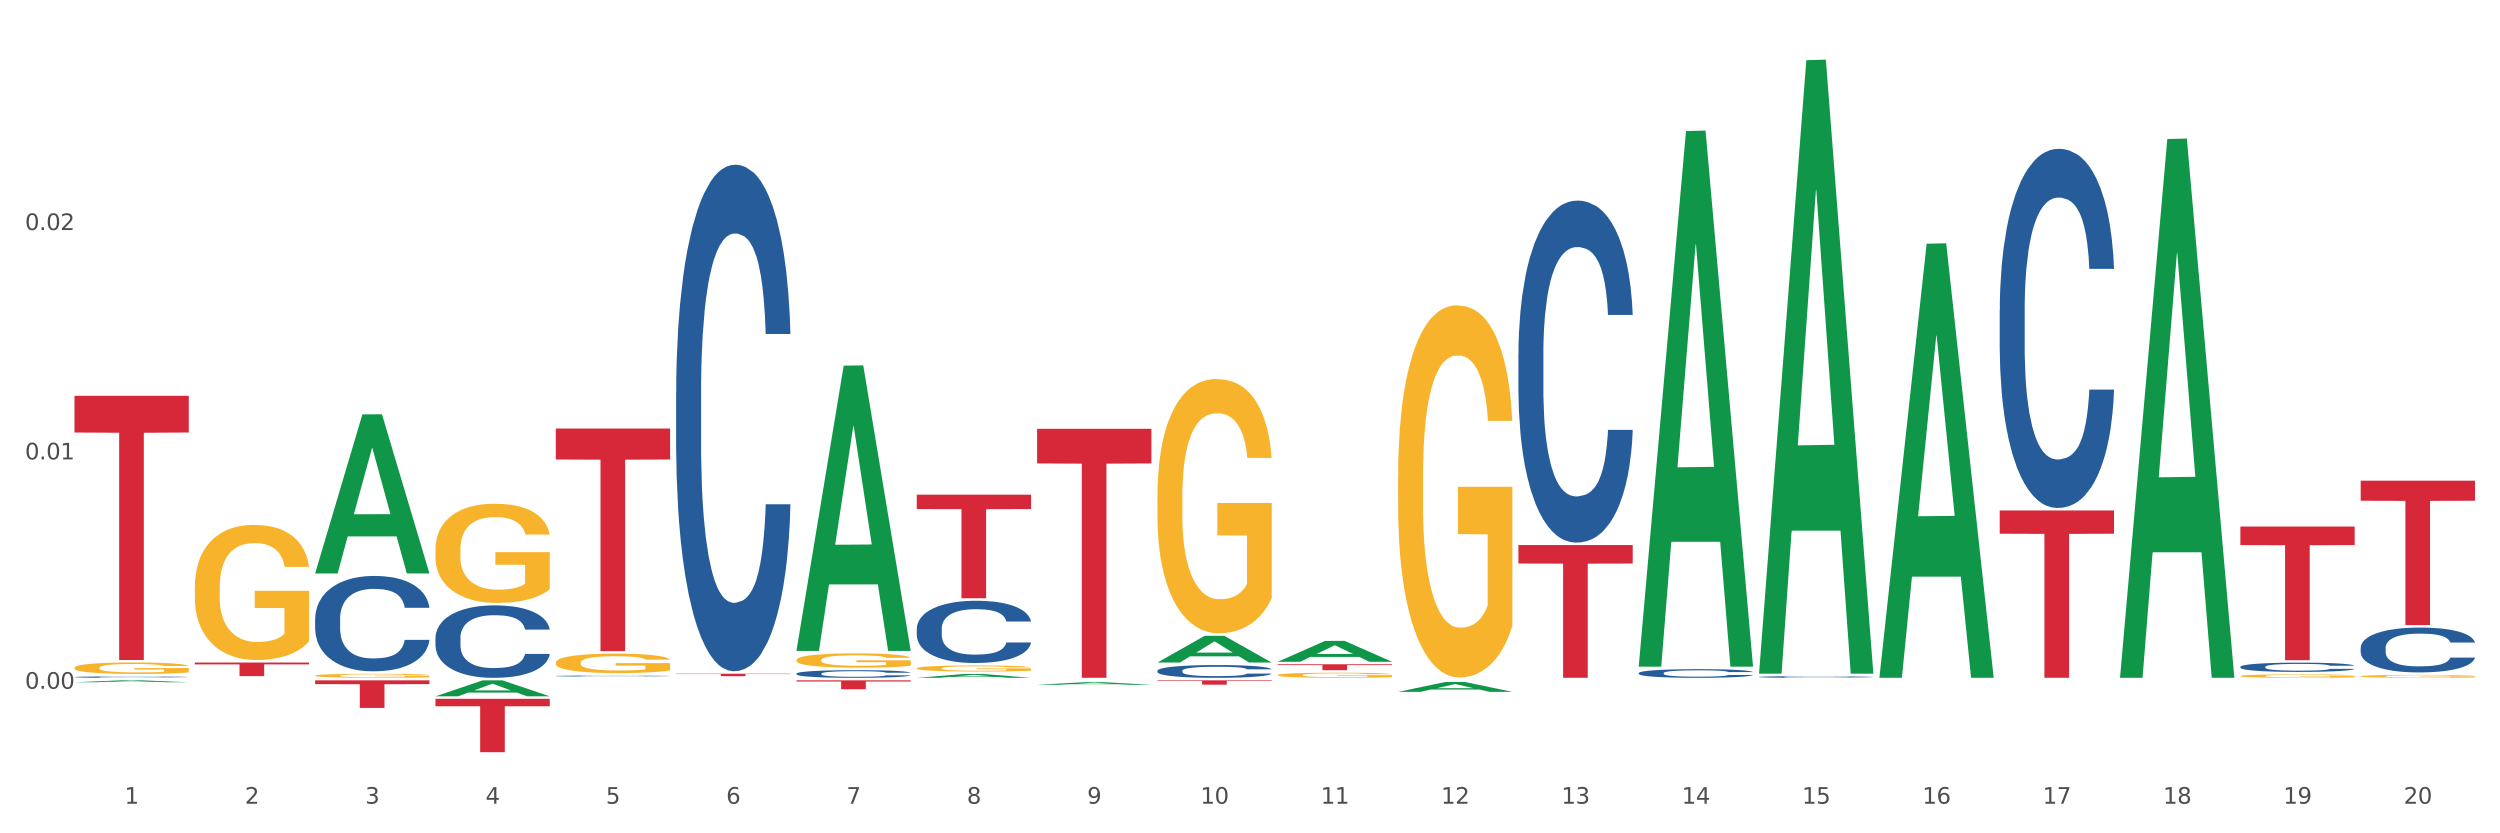 <?xml version="1.0" encoding="utf-8" standalone="no"?>
<!DOCTYPE svg PUBLIC "-//W3C//DTD SVG 1.1//EN"
  "http://www.w3.org/Graphics/SVG/1.1/DTD/svg11.dtd">
<svg xmlns:xlink="http://www.w3.org/1999/xlink" width="1080pt" height="360pt" viewBox="0 0 1080 360" xmlns="http://www.w3.org/2000/svg" version="1.1">
 <rect x="0" y="0" width="1080" height="360" fill="#333333" stroke="none"/>
 <defs>
  <style type="text/css">*{stroke-linejoin: round; stroke-linecap: butt}</style>
 </defs>
 <g id="figure_1">
  <g id="patch_1">
   <path d="M 0 360 
L 1080 360 
L 1080 0 
L 0 0 
z
" style="fill: #ffffff; stroke: #ffffff; stroke-linejoin: miter"/>
  </g>
  <g id="axes_1">
   <g id="matplotlib.axis_1">
    <g id="xtick_1">
     <g id="text_1">
      <!-- 1 -->
      <g style="fill: #4d4d4d" transform="translate(53.812 347.204) scale(0.096 -0.096)">
       <defs>
        <path id="DejaVuSans-31" d="M 794 531 
L 1825 531 
L 1825 4091 
L 703 3866 
L 703 4441 
L 1819 4666 
L 2450 4666 
L 2450 531 
L 3481 531 
L 3481 0 
L 794 0 
L 794 531 
z
" transform="scale(0.016)"/>
       </defs>
       <use xlink:href="#DejaVuSans-31"/>
      </g>
     </g>
    </g>
    <g id="xtick_2">
     <g id="text_2">
      <!-- 2 -->
      <g style="fill: #4d4d4d" transform="translate(105.793 347.204) scale(0.096 -0.096)">
       <defs>
        <path id="DejaVuSans-32" d="M 1228 531 
L 3431 531 
L 3431 0 
L 469 0 
L 469 531 
Q 828 903 1448 1529 
Q 2069 2156 2228 2338 
Q 2531 2678 2651 2914 
Q 2772 3150 2772 3378 
Q 2772 3750 2511 3984 
Q 2250 4219 1831 4219 
Q 1534 4219 1204 4116 
Q 875 4013 500 3803 
L 500 4441 
Q 881 4594 1212 4672 
Q 1544 4750 1819 4750 
Q 2544 4750 2975 4387 
Q 3406 4025 3406 3419 
Q 3406 3131 3298 2873 
Q 3191 2616 2906 2266 
Q 2828 2175 2409 1742 
Q 1991 1309 1228 531 
z
" transform="scale(0.016)"/>
       </defs>
       <use xlink:href="#DejaVuSans-32"/>
      </g>
     </g>
    </g>
    <g id="xtick_3">
     <g id="text_3">
      <!-- 3 -->
      <g style="fill: #4d4d4d" transform="translate(157.774 347.204) scale(0.096 -0.096)">
       <defs>
        <path id="DejaVuSans-33" d="M 2597 2516 
Q 3050 2419 3304 2112 
Q 3559 1806 3559 1356 
Q 3559 666 3084 287 
Q 2609 -91 1734 -91 
Q 1441 -91 1130 -33 
Q 819 25 488 141 
L 488 750 
Q 750 597 1062 519 
Q 1375 441 1716 441 
Q 2309 441 2620 675 
Q 2931 909 2931 1356 
Q 2931 1769 2642 2001 
Q 2353 2234 1838 2234 
L 1294 2234 
L 1294 2753 
L 1863 2753 
Q 2328 2753 2575 2939 
Q 2822 3125 2822 3475 
Q 2822 3834 2567 4026 
Q 2313 4219 1838 4219 
Q 1578 4219 1281 4162 
Q 984 4106 628 3988 
L 628 4550 
Q 988 4650 1302 4700 
Q 1616 4750 1894 4750 
Q 2613 4750 3031 4423 
Q 3450 4097 3450 3541 
Q 3450 3153 3228 2886 
Q 3006 2619 2597 2516 
z
" transform="scale(0.016)"/>
       </defs>
       <use xlink:href="#DejaVuSans-33"/>
      </g>
     </g>
    </g>
    <g id="xtick_4">
     <g id="text_4">
      <!-- 4 -->
      <g style="fill: #4d4d4d" transform="translate(209.756 347.204) scale(0.096 -0.096)">
       <defs>
        <path id="DejaVuSans-34" d="M 2419 4116 
L 825 1625 
L 2419 1625 
L 2419 4116 
z
M 2253 4666 
L 3047 4666 
L 3047 1625 
L 3713 1625 
L 3713 1100 
L 3047 1100 
L 3047 0 
L 2419 0 
L 2419 1100 
L 313 1100 
L 313 1709 
L 2253 4666 
z
" transform="scale(0.016)"/>
       </defs>
       <use xlink:href="#DejaVuSans-34"/>
      </g>
     </g>
    </g>
    <g id="xtick_5">
     <g id="text_5">
      <!-- 5 -->
      <g style="fill: #4d4d4d" transform="translate(261.737 347.204) scale(0.096 -0.096)">
       <defs>
        <path id="DejaVuSans-35" d="M 691 4666 
L 3169 4666 
L 3169 4134 
L 1269 4134 
L 1269 2991 
Q 1406 3038 1543 3061 
Q 1681 3084 1819 3084 
Q 2600 3084 3056 2656 
Q 3513 2228 3513 1497 
Q 3513 744 3044 326 
Q 2575 -91 1722 -91 
Q 1428 -91 1123 -41 
Q 819 9 494 109 
L 494 744 
Q 775 591 1075 516 
Q 1375 441 1709 441 
Q 2250 441 2565 725 
Q 2881 1009 2881 1497 
Q 2881 1984 2565 2268 
Q 2250 2553 1709 2553 
Q 1456 2553 1204 2497 
Q 953 2441 691 2322 
L 691 4666 
z
" transform="scale(0.016)"/>
       </defs>
       <use xlink:href="#DejaVuSans-35"/>
      </g>
     </g>
    </g>
    <g id="xtick_6">
     <g id="text_6">
      <!-- 6 -->
      <g style="fill: #4d4d4d" transform="translate(313.718 347.204) scale(0.096 -0.096)">
       <defs>
        <path id="DejaVuSans-36" d="M 2113 2584 
Q 1688 2584 1439 2293 
Q 1191 2003 1191 1497 
Q 1191 994 1439 701 
Q 1688 409 2113 409 
Q 2538 409 2786 701 
Q 3034 994 3034 1497 
Q 3034 2003 2786 2293 
Q 2538 2584 2113 2584 
z
M 3366 4563 
L 3366 3988 
Q 3128 4100 2886 4159 
Q 2644 4219 2406 4219 
Q 1781 4219 1451 3797 
Q 1122 3375 1075 2522 
Q 1259 2794 1537 2939 
Q 1816 3084 2150 3084 
Q 2853 3084 3261 2657 
Q 3669 2231 3669 1497 
Q 3669 778 3244 343 
Q 2819 -91 2113 -91 
Q 1303 -91 875 529 
Q 447 1150 447 2328 
Q 447 3434 972 4092 
Q 1497 4750 2381 4750 
Q 2619 4750 2861 4703 
Q 3103 4656 3366 4563 
z
" transform="scale(0.016)"/>
       </defs>
       <use xlink:href="#DejaVuSans-36"/>
      </g>
     </g>
    </g>
    <g id="xtick_7">
     <g id="text_7">
      <!-- 7 -->
      <g style="fill: #4d4d4d" transform="translate(365.699 347.204) scale(0.096 -0.096)">
       <defs>
        <path id="DejaVuSans-37" d="M 525 4666 
L 3525 4666 
L 3525 4397 
L 1831 0 
L 1172 0 
L 2766 4134 
L 525 4134 
L 525 4666 
z
" transform="scale(0.016)"/>
       </defs>
       <use xlink:href="#DejaVuSans-37"/>
      </g>
     </g>
    </g>
    <g id="xtick_8">
     <g id="text_8">
      <!-- 8 -->
      <g style="fill: #4d4d4d" transform="translate(417.68 347.204) scale(0.096 -0.096)">
       <defs>
        <path id="DejaVuSans-38" d="M 2034 2216 
Q 1584 2216 1326 1975 
Q 1069 1734 1069 1313 
Q 1069 891 1326 650 
Q 1584 409 2034 409 
Q 2484 409 2743 651 
Q 3003 894 3003 1313 
Q 3003 1734 2745 1975 
Q 2488 2216 2034 2216 
z
M 1403 2484 
Q 997 2584 770 2862 
Q 544 3141 544 3541 
Q 544 4100 942 4425 
Q 1341 4750 2034 4750 
Q 2731 4750 3128 4425 
Q 3525 4100 3525 3541 
Q 3525 3141 3298 2862 
Q 3072 2584 2669 2484 
Q 3125 2378 3379 2068 
Q 3634 1759 3634 1313 
Q 3634 634 3220 271 
Q 2806 -91 2034 -91 
Q 1263 -91 848 271 
Q 434 634 434 1313 
Q 434 1759 690 2068 
Q 947 2378 1403 2484 
z
M 1172 3481 
Q 1172 3119 1398 2916 
Q 1625 2713 2034 2713 
Q 2441 2713 2670 2916 
Q 2900 3119 2900 3481 
Q 2900 3844 2670 4047 
Q 2441 4250 2034 4250 
Q 1625 4250 1398 4047 
Q 1172 3844 1172 3481 
z
" transform="scale(0.016)"/>
       </defs>
       <use xlink:href="#DejaVuSans-38"/>
      </g>
     </g>
    </g>
    <g id="xtick_9">
     <g id="text_9">
      <!-- 9 -->
      <g style="fill: #4d4d4d" transform="translate(469.662 347.204) scale(0.096 -0.096)">
       <defs>
        <path id="DejaVuSans-39" d="M 703 97 
L 703 672 
Q 941 559 1184 500 
Q 1428 441 1663 441 
Q 2288 441 2617 861 
Q 2947 1281 2994 2138 
Q 2813 1869 2534 1725 
Q 2256 1581 1919 1581 
Q 1219 1581 811 2004 
Q 403 2428 403 3163 
Q 403 3881 828 4315 
Q 1253 4750 1959 4750 
Q 2769 4750 3195 4129 
Q 3622 3509 3622 2328 
Q 3622 1225 3098 567 
Q 2575 -91 1691 -91 
Q 1453 -91 1209 -44 
Q 966 3 703 97 
z
M 1959 2075 
Q 2384 2075 2632 2365 
Q 2881 2656 2881 3163 
Q 2881 3666 2632 3958 
Q 2384 4250 1959 4250 
Q 1534 4250 1286 3958 
Q 1038 3666 1038 3163 
Q 1038 2656 1286 2365 
Q 1534 2075 1959 2075 
z
" transform="scale(0.016)"/>
       </defs>
       <use xlink:href="#DejaVuSans-39"/>
      </g>
     </g>
    </g>
    <g id="xtick_10">
     <g id="text_10">
      <!-- 10 -->
      <g style="fill: #4d4d4d" transform="translate(518.589 347.204) scale(0.096 -0.096)">
       <defs>
        <path id="DejaVuSans-30" d="M 2034 4250 
Q 1547 4250 1301 3770 
Q 1056 3291 1056 2328 
Q 1056 1369 1301 889 
Q 1547 409 2034 409 
Q 2525 409 2770 889 
Q 3016 1369 3016 2328 
Q 3016 3291 2770 3770 
Q 2525 4250 2034 4250 
z
M 2034 4750 
Q 2819 4750 3233 4129 
Q 3647 3509 3647 2328 
Q 3647 1150 3233 529 
Q 2819 -91 2034 -91 
Q 1250 -91 836 529 
Q 422 1150 422 2328 
Q 422 3509 836 4129 
Q 1250 4750 2034 4750 
z
" transform="scale(0.016)"/>
       </defs>
       <use xlink:href="#DejaVuSans-31"/>
       <use xlink:href="#DejaVuSans-30" transform="translate(63.623 0)"/>
      </g>
     </g>
    </g>
    <g id="xtick_11">
     <g id="text_11">
      <!-- 11 -->
      <g style="fill: #4d4d4d" transform="translate(570.57 347.204) scale(0.096 -0.096)">
       <use xlink:href="#DejaVuSans-31"/>
       <use xlink:href="#DejaVuSans-31" transform="translate(63.623 0)"/>
      </g>
     </g>
    </g>
    <g id="xtick_12">
     <g id="text_12">
      <!-- 12 -->
      <g style="fill: #4d4d4d" transform="translate(622.551 347.204) scale(0.096 -0.096)">
       <use xlink:href="#DejaVuSans-31"/>
       <use xlink:href="#DejaVuSans-32" transform="translate(63.623 0)"/>
      </g>
     </g>
    </g>
    <g id="xtick_13">
     <g id="text_13">
      <!-- 13 -->
      <g style="fill: #4d4d4d" transform="translate(674.533 347.204) scale(0.096 -0.096)">
       <use xlink:href="#DejaVuSans-31"/>
       <use xlink:href="#DejaVuSans-33" transform="translate(63.623 0)"/>
      </g>
     </g>
    </g>
    <g id="xtick_14">
     <g id="text_14">
      <!-- 14 -->
      <g style="fill: #4d4d4d" transform="translate(726.514 347.204) scale(0.096 -0.096)">
       <use xlink:href="#DejaVuSans-31"/>
       <use xlink:href="#DejaVuSans-34" transform="translate(63.623 0)"/>
      </g>
     </g>
    </g>
    <g id="xtick_15">
     <g id="text_15">
      <!-- 15 -->
      <g style="fill: #4d4d4d" transform="translate(778.495 347.204) scale(0.096 -0.096)">
       <use xlink:href="#DejaVuSans-31"/>
       <use xlink:href="#DejaVuSans-35" transform="translate(63.623 0)"/>
      </g>
     </g>
    </g>
    <g id="xtick_16">
     <g id="text_16">
      <!-- 16 -->
      <g style="fill: #4d4d4d" transform="translate(830.476 347.204) scale(0.096 -0.096)">
       <use xlink:href="#DejaVuSans-31"/>
       <use xlink:href="#DejaVuSans-36" transform="translate(63.623 0)"/>
      </g>
     </g>
    </g>
    <g id="xtick_17">
     <g id="text_17">
      <!-- 17 -->
      <g style="fill: #4d4d4d" transform="translate(882.457 347.204) scale(0.096 -0.096)">
       <use xlink:href="#DejaVuSans-31"/>
       <use xlink:href="#DejaVuSans-37" transform="translate(63.623 0)"/>
      </g>
     </g>
    </g>
    <g id="xtick_18">
     <g id="text_18">
      <!-- 18 -->
      <g style="fill: #4d4d4d" transform="translate(934.439 347.204) scale(0.096 -0.096)">
       <use xlink:href="#DejaVuSans-31"/>
       <use xlink:href="#DejaVuSans-38" transform="translate(63.623 0)"/>
      </g>
     </g>
    </g>
    <g id="xtick_19">
     <g id="text_19">
      <!-- 19 -->
      <g style="fill: #4d4d4d" transform="translate(986.42 347.204) scale(0.096 -0.096)">
       <use xlink:href="#DejaVuSans-31"/>
       <use xlink:href="#DejaVuSans-39" transform="translate(63.623 0)"/>
      </g>
     </g>
    </g>
    <g id="xtick_20">
     <g id="text_20">
      <!-- 20 -->
      <g style="fill: #4d4d4d" transform="translate(1038.401 347.204) scale(0.096 -0.096)">
       <use xlink:href="#DejaVuSans-32"/>
       <use xlink:href="#DejaVuSans-30" transform="translate(63.623 0)"/>
      </g>
     </g>
    </g>
    <g id="xtick_21"/>
    <g id="xtick_22"/>
    <g id="xtick_23"/>
    <g id="xtick_24"/>
    <g id="xtick_25"/>
    <g id="xtick_26"/>
    <g id="xtick_27"/>
    <g id="xtick_28"/>
    <g id="xtick_29"/>
    <g id="xtick_30"/>
    <g id="xtick_31"/>
    <g id="xtick_32"/>
    <g id="xtick_33"/>
    <g id="xtick_34"/>
    <g id="xtick_35"/>
    <g id="xtick_36"/>
    <g id="xtick_37"/>
    <g id="xtick_38"/>
    <g id="xtick_39"/>
   </g>
   <g id="matplotlib.axis_2">
    <g id="ytick_1">
     <g id="text_21">
      <!-- 0.00 -->
      <g style="fill: #4d4d4d" transform="translate(10.8 297.544) scale(0.096 -0.096)">
       <defs>
        <path id="DejaVuSans-2e" d="M 684 794 
L 1344 794 
L 1344 0 
L 684 0 
L 684 794 
z
" transform="scale(0.016)"/>
       </defs>
       <use xlink:href="#DejaVuSans-30"/>
       <use xlink:href="#DejaVuSans-2e" transform="translate(63.623 0)"/>
       <use xlink:href="#DejaVuSans-30" transform="translate(95.41 0)"/>
       <use xlink:href="#DejaVuSans-30" transform="translate(159.033 0)"/>
      </g>
     </g>
    </g>
    <g id="ytick_2">
     <g id="text_22">
      <!-- 0.01 -->
      <g style="fill: #4d4d4d" transform="translate(10.8 198.46) scale(0.096 -0.096)">
       <use xlink:href="#DejaVuSans-30"/>
       <use xlink:href="#DejaVuSans-2e" transform="translate(63.623 0)"/>
       <use xlink:href="#DejaVuSans-30" transform="translate(95.41 0)"/>
       <use xlink:href="#DejaVuSans-31" transform="translate(159.033 0)"/>
      </g>
     </g>
    </g>
    <g id="ytick_3">
     <g id="text_23">
      <!-- 0.02 -->
      <g style="fill: #4d4d4d" transform="translate(10.8 99.376) scale(0.096 -0.096)">
       <use xlink:href="#DejaVuSans-30"/>
       <use xlink:href="#DejaVuSans-2e" transform="translate(63.623 0)"/>
       <use xlink:href="#DejaVuSans-30" transform="translate(95.41 0)"/>
       <use xlink:href="#DejaVuSans-32" transform="translate(159.033 0)"/>
      </g>
     </g>
    </g>
    <g id="ytick_4"/>
    <g id="ytick_5"/>
    <g id="ytick_6"/>
   </g>
   <g id="PolyCollection_1">
    <path d="M 32.175 294.73 
L 32.226 294.729 
L 52.59 293.897 
L 61.041 293.896 
L 81.557 294.732 
L 71.783 294.732 
L 67.353 294.537 
L 46.328 294.537 
L 46.175 294.54 
L 41.899 294.732 
L 32.175 294.732 
L 32.175 294.73 
L 48.975 294.421 
L 64.706 294.42 
L 56.917 294.074 
L 56.815 294.073 
L 56.713 294.075 
L 48.924 294.42 
L 48.975 294.421 
L 32.175 294.73 
z
" clip-path="url(#pa66a3f8633)" style="fill: #109648"/>
    <path d="M 655.949 153.044 
L 656.008 152.909 
L 656.008 149.131 
L 656.183 144.004 
L 656.825 134.559 
L 657.642 127.408 
L 659.043 119.042 
L 659.802 115.534 
L 660.794 111.621 
L 662.837 105.279 
L 665.172 99.882 
L 666.807 96.914 
L 668.032 95.025 
L 670.776 91.651 
L 672.352 90.167 
L 673.986 88.953 
L 675.387 88.143 
L 677.722 87.199 
L 679.59 86.794 
L 681.75 86.659 
L 683.559 86.794 
L 685.952 87.334 
L 689.455 88.953 
L 690.797 89.897 
L 692.607 91.516 
L 694.475 93.675 
L 695.992 95.834 
L 697.743 98.938 
L 699.553 102.985 
L 701.304 108.113 
L 702.53 112.835 
L 703.522 117.828 
L 704.398 123.9 
L 705.04 130.511 
L 705.332 136.043 
L 694.65 136.043 
L 694.358 131.051 
L 693.774 125.654 
L 693.19 122.011 
L 692.548 119.042 
L 691.556 115.669 
L 690.68 113.51 
L 689.221 110.946 
L 687.879 109.327 
L 686.769 108.383 
L 685.427 107.573 
L 682.567 106.763 
L 680.524 106.763 
L 679.24 107.033 
L 677.664 107.708 
L 676.321 108.652 
L 674.745 110.272 
L 673.519 112.026 
L 672.293 114.32 
L 671.593 115.939 
L 670.542 118.907 
L 669.842 121.336 
L 668.908 125.519 
L 668.383 128.487 
L 667.449 136.178 
L 667.04 141.845 
L 666.865 145.758 
L 666.748 150.076 
L 666.748 171.125 
L 667.098 180.57 
L 667.39 184.618 
L 667.857 189.206 
L 668.733 195.142 
L 670.017 200.944 
L 671.359 205.127 
L 672.469 207.691 
L 673.519 209.58 
L 674.57 211.064 
L 675.854 212.414 
L 676.905 213.223 
L 678.481 214.033 
L 680.349 214.437 
L 681.808 214.437 
L 684.785 213.763 
L 686.127 213.088 
L 687.412 212.144 
L 688.812 210.659 
L 689.922 209.04 
L 690.564 207.826 
L 691.614 205.262 
L 692.432 202.564 
L 693.132 199.46 
L 693.599 196.762 
L 694.124 192.714 
L 694.533 188.126 
L 694.65 185.697 
L 705.332 185.697 
L 705.098 190.555 
L 704.689 195.277 
L 703.872 201.619 
L 703.23 205.262 
L 702.238 209.715 
L 701.187 213.493 
L 699.728 217.676 
L 698.385 220.779 
L 696.984 223.478 
L 695.467 225.906 
L 692.723 229.28 
L 691.731 230.224 
L 689.63 231.843 
L 687.995 232.788 
L 685.602 233.732 
L 683.15 234.272 
L 680.582 234.407 
L 678.306 234.137 
L 675.796 233.328 
L 674.22 232.518 
L 672.469 231.304 
L 670.426 229.415 
L 668.499 227.121 
L 666.69 224.422 
L 664.997 221.319 
L 663.421 217.811 
L 661.378 212.009 
L 659.86 206.342 
L 658.751 201.079 
L 657.992 196.627 
L 657.234 190.96 
L 656.825 187.047 
L 656.183 177.602 
L 655.949 168.831 
L 655.949 153.044 
z
" clip-path="url(#pa66a3f8633)" style="fill: #255c99"/>
    <path d="M 500.006 289.779 
L 500.064 289.774 
L 500.064 289.633 
L 500.239 289.441 
L 500.881 289.088 
L 501.699 288.82 
L 503.1 288.507 
L 503.858 288.376 
L 504.851 288.23 
L 506.894 287.992 
L 509.228 287.79 
L 510.863 287.679 
L 512.089 287.609 
L 514.832 287.482 
L 516.408 287.427 
L 518.043 287.381 
L 519.443 287.351 
L 521.778 287.316 
L 523.646 287.301 
L 525.806 287.296 
L 527.615 287.301 
L 530.009 287.321 
L 533.511 287.381 
L 534.854 287.417 
L 536.663 287.477 
L 538.531 287.558 
L 540.049 287.639 
L 541.8 287.755 
L 543.609 287.906 
L 545.36 288.098 
L 546.586 288.275 
L 547.578 288.462 
L 548.454 288.689 
L 549.096 288.936 
L 549.388 289.143 
L 538.706 289.143 
L 538.414 288.957 
L 537.83 288.755 
L 537.247 288.618 
L 536.605 288.507 
L 535.612 288.381 
L 534.737 288.3 
L 533.277 288.204 
L 531.935 288.144 
L 530.826 288.108 
L 529.483 288.078 
L 526.623 288.048 
L 524.58 288.048 
L 523.296 288.058 
L 521.72 288.083 
L 520.377 288.118 
L 518.801 288.179 
L 517.576 288.245 
L 516.35 288.331 
L 515.649 288.391 
L 514.599 288.502 
L 513.898 288.593 
L 512.964 288.75 
L 512.439 288.861 
L 511.505 289.148 
L 511.096 289.36 
L 510.921 289.507 
L 510.805 289.668 
L 510.805 290.456 
L 511.155 290.809 
L 511.447 290.961 
L 511.914 291.133 
L 512.789 291.355 
L 514.073 291.572 
L 515.416 291.728 
L 516.525 291.824 
L 517.576 291.895 
L 518.626 291.95 
L 519.91 292.001 
L 520.961 292.031 
L 522.537 292.061 
L 524.405 292.077 
L 525.864 292.077 
L 528.841 292.051 
L 530.184 292.026 
L 531.468 291.991 
L 532.869 291.935 
L 533.978 291.875 
L 534.62 291.829 
L 535.671 291.733 
L 536.488 291.632 
L 537.188 291.516 
L 537.655 291.415 
L 538.181 291.264 
L 538.589 291.092 
L 538.706 291.001 
L 549.388 291.001 
L 549.154 291.183 
L 548.746 291.36 
L 547.929 291.597 
L 547.287 291.733 
L 546.294 291.9 
L 545.244 292.041 
L 543.784 292.198 
L 542.442 292.314 
L 541.041 292.415 
L 539.523 292.506 
L 536.78 292.632 
L 535.787 292.667 
L 533.686 292.728 
L 532.052 292.763 
L 529.658 292.799 
L 527.207 292.819 
L 524.639 292.824 
L 522.362 292.814 
L 519.852 292.783 
L 518.276 292.753 
L 516.525 292.708 
L 514.482 292.637 
L 512.556 292.551 
L 510.746 292.45 
L 509.053 292.334 
L 507.477 292.203 
L 505.434 291.986 
L 503.917 291.774 
L 502.808 291.577 
L 502.049 291.41 
L 501.29 291.198 
L 500.881 291.052 
L 500.239 290.698 
L 500.006 290.37 
L 500.006 289.779 
z
" clip-path="url(#pa66a3f8633)" style="fill: #255c99"/>
    <path d="M 396.043 271.611 
L 396.102 271.586 
L 396.102 270.898 
L 396.277 269.965 
L 396.919 268.247 
L 397.736 266.945 
L 399.137 265.423 
L 399.896 264.784 
L 400.888 264.072 
L 402.931 262.918 
L 405.266 261.936 
L 406.9 261.396 
L 408.126 261.052 
L 410.87 260.438 
L 412.446 260.168 
L 414.08 259.947 
L 415.481 259.8 
L 417.816 259.628 
L 419.684 259.554 
L 421.844 259.53 
L 423.653 259.554 
L 426.046 259.653 
L 429.549 259.947 
L 430.891 260.119 
L 432.701 260.414 
L 434.568 260.807 
L 436.086 261.2 
L 437.837 261.764 
L 439.647 262.501 
L 441.398 263.434 
L 442.624 264.293 
L 443.616 265.202 
L 444.492 266.307 
L 445.134 267.51 
L 445.426 268.517 
L 434.744 268.517 
L 434.452 267.608 
L 433.868 266.626 
L 433.284 265.963 
L 432.642 265.423 
L 431.65 264.809 
L 430.774 264.416 
L 429.315 263.95 
L 427.973 263.655 
L 426.863 263.483 
L 425.521 263.336 
L 422.661 263.188 
L 420.618 263.188 
L 419.334 263.238 
L 417.758 263.36 
L 416.415 263.532 
L 414.839 263.827 
L 413.613 264.146 
L 412.387 264.563 
L 411.687 264.858 
L 410.636 265.398 
L 409.936 265.84 
L 409.002 266.601 
L 408.477 267.142 
L 407.543 268.541 
L 407.134 269.573 
L 406.959 270.285 
L 406.842 271.07 
L 406.842 274.901 
L 407.192 276.62 
L 407.484 277.356 
L 407.951 278.191 
L 408.827 279.272 
L 410.111 280.327 
L 411.453 281.089 
L 412.563 281.555 
L 413.613 281.899 
L 414.664 282.169 
L 415.948 282.414 
L 416.999 282.562 
L 418.575 282.709 
L 420.443 282.783 
L 421.902 282.783 
L 424.879 282.66 
L 426.221 282.537 
L 427.506 282.365 
L 428.906 282.095 
L 430.016 281.801 
L 430.658 281.58 
L 431.708 281.113 
L 432.526 280.622 
L 433.226 280.057 
L 433.693 279.566 
L 434.218 278.83 
L 434.627 277.995 
L 434.744 277.553 
L 445.426 277.553 
L 445.192 278.437 
L 444.783 279.296 
L 443.966 280.45 
L 443.324 281.113 
L 442.332 281.923 
L 441.281 282.611 
L 439.822 283.372 
L 438.479 283.937 
L 437.078 284.428 
L 435.561 284.87 
L 432.817 285.484 
L 431.825 285.656 
L 429.724 285.95 
L 428.089 286.122 
L 425.696 286.294 
L 423.244 286.392 
L 420.676 286.417 
L 418.4 286.368 
L 415.89 286.22 
L 414.314 286.073 
L 412.563 285.852 
L 410.52 285.508 
L 408.593 285.091 
L 406.784 284.6 
L 405.091 284.035 
L 403.515 283.397 
L 401.472 282.341 
L 399.954 281.31 
L 398.845 280.352 
L 398.086 279.542 
L 397.328 278.51 
L 396.919 277.798 
L 396.277 276.079 
L 396.043 274.483 
L 396.043 271.611 
z
" clip-path="url(#pa66a3f8633)" style="fill: #255c99"/>
    <path d="M 344.062 291 
L 344.121 290.997 
L 344.121 290.912 
L 344.296 290.797 
L 344.938 290.585 
L 345.755 290.425 
L 347.156 290.238 
L 347.915 290.159 
L 348.907 290.071 
L 350.95 289.929 
L 353.285 289.808 
L 354.919 289.741 
L 356.145 289.699 
L 358.889 289.624 
L 360.465 289.59 
L 362.099 289.563 
L 363.5 289.545 
L 365.835 289.524 
L 367.703 289.515 
L 369.862 289.512 
L 371.672 289.515 
L 374.065 289.527 
L 377.567 289.563 
L 378.91 289.584 
L 380.719 289.621 
L 382.587 289.669 
L 384.105 289.717 
L 385.856 289.787 
L 387.666 289.878 
L 389.417 289.993 
L 390.643 290.098 
L 391.635 290.21 
L 392.51 290.346 
L 393.153 290.495 
L 393.444 290.619 
L 382.762 290.619 
L 382.471 290.507 
L 381.887 290.386 
L 381.303 290.304 
L 380.661 290.238 
L 379.669 290.162 
L 378.793 290.114 
L 377.334 290.056 
L 375.991 290.02 
L 374.882 289.999 
L 373.54 289.98 
L 370.68 289.962 
L 368.637 289.962 
L 367.352 289.968 
L 365.776 289.983 
L 364.434 290.005 
L 362.858 290.041 
L 361.632 290.08 
L 360.406 290.132 
L 359.706 290.168 
L 358.655 290.235 
L 357.955 290.289 
L 357.021 290.383 
L 356.495 290.449 
L 355.561 290.622 
L 355.153 290.749 
L 354.978 290.836 
L 354.861 290.933 
L 354.861 291.405 
L 355.211 291.617 
L 355.503 291.708 
L 355.97 291.811 
L 356.846 291.944 
L 358.13 292.074 
L 359.472 292.167 
L 360.581 292.225 
L 361.632 292.267 
L 362.683 292.301 
L 363.967 292.331 
L 365.018 292.349 
L 366.594 292.367 
L 368.461 292.376 
L 369.921 292.376 
L 372.898 292.361 
L 374.24 292.346 
L 375.524 292.325 
L 376.925 292.291 
L 378.034 292.255 
L 378.676 292.228 
L 379.727 292.17 
L 380.544 292.11 
L 381.245 292.04 
L 381.712 291.98 
L 382.237 291.889 
L 382.646 291.786 
L 382.762 291.732 
L 393.444 291.732 
L 393.211 291.841 
L 392.802 291.947 
L 391.985 292.089 
L 391.343 292.17 
L 390.351 292.27 
L 389.3 292.355 
L 387.841 292.449 
L 386.498 292.518 
L 385.097 292.579 
L 383.58 292.633 
L 380.836 292.709 
L 379.844 292.73 
L 377.742 292.766 
L 376.108 292.788 
L 373.715 292.809 
L 371.263 292.821 
L 368.695 292.824 
L 366.418 292.818 
L 363.908 292.8 
L 362.332 292.781 
L 360.581 292.754 
L 358.538 292.712 
L 356.612 292.66 
L 354.803 292.6 
L 353.11 292.53 
L 351.534 292.452 
L 349.491 292.322 
L 347.973 292.195 
L 346.864 292.077 
L 346.105 291.977 
L 345.346 291.85 
L 344.938 291.762 
L 344.296 291.55 
L 344.062 291.354 
L 344.062 291 
z
" clip-path="url(#pa66a3f8633)" style="fill: #255c99"/>
    <path d="M 292.081 169.473 
L 292.139 169.273 
L 292.139 163.677 
L 292.315 156.084 
L 292.957 142.095 
L 293.774 131.503 
L 295.175 119.113 
L 295.934 113.918 
L 296.926 108.122 
L 298.969 98.73 
L 301.304 90.736 
L 302.938 86.34 
L 304.164 83.542 
L 306.907 78.546 
L 308.483 76.348 
L 310.118 74.549 
L 311.519 73.35 
L 313.854 71.951 
L 315.721 71.352 
L 317.881 71.152 
L 319.691 71.352 
L 322.084 72.151 
L 325.586 74.549 
L 326.929 75.948 
L 328.738 78.346 
L 330.606 81.544 
L 332.124 84.741 
L 333.875 89.337 
L 335.684 95.332 
L 337.436 102.926 
L 338.661 109.921 
L 339.654 117.315 
L 340.529 126.308 
L 341.171 136.1 
L 341.463 144.293 
L 330.781 144.293 
L 330.489 136.899 
L 329.906 128.905 
L 329.322 123.51 
L 328.68 119.113 
L 327.688 114.117 
L 326.812 110.92 
L 325.353 107.123 
L 324.01 104.725 
L 322.901 103.326 
L 321.559 102.127 
L 318.698 100.928 
L 316.655 100.928 
L 315.371 101.328 
L 313.795 102.327 
L 312.453 103.726 
L 310.877 106.124 
L 309.651 108.722 
L 308.425 112.119 
L 307.725 114.517 
L 306.674 118.913 
L 305.973 122.511 
L 305.039 128.706 
L 304.514 133.102 
L 303.58 144.493 
L 303.172 152.886 
L 302.996 158.681 
L 302.88 165.076 
L 302.88 196.251 
L 303.23 210.24 
L 303.522 216.235 
L 303.989 223.03 
L 304.864 231.823 
L 306.149 240.416 
L 307.491 246.611 
L 308.6 250.408 
L 309.651 253.205 
L 310.701 255.404 
L 311.986 257.402 
L 313.036 258.601 
L 314.612 259.8 
L 316.48 260.4 
L 317.94 260.4 
L 320.916 259.4 
L 322.259 258.401 
L 323.543 257.002 
L 324.944 254.804 
L 326.053 252.406 
L 326.695 250.607 
L 327.746 246.81 
L 328.563 242.814 
L 329.264 238.217 
L 329.731 234.221 
L 330.256 228.225 
L 330.664 221.431 
L 330.781 217.834 
L 341.463 217.834 
L 341.23 225.028 
L 340.821 232.022 
L 340.004 241.415 
L 339.362 246.81 
L 338.369 253.405 
L 337.319 259.001 
L 335.86 265.196 
L 334.517 269.792 
L 333.116 273.789 
L 331.598 277.386 
L 328.855 282.382 
L 327.863 283.781 
L 325.761 286.179 
L 324.127 287.578 
L 321.734 288.976 
L 319.282 289.776 
L 316.714 289.976 
L 314.437 289.576 
L 311.927 288.377 
L 310.351 287.178 
L 308.6 285.379 
L 306.557 282.582 
L 304.631 279.184 
L 302.821 275.188 
L 301.129 270.591 
L 299.553 265.395 
L 297.51 256.802 
L 295.992 248.409 
L 294.883 240.615 
L 294.124 234.021 
L 293.365 225.628 
L 292.957 219.832 
L 292.315 205.843 
L 292.081 192.854 
L 292.081 169.473 
z
" clip-path="url(#pa66a3f8633)" style="fill: #255c99"/>
    <path d="M 240.1 292.037 
L 240.158 292.036 
L 240.158 292.025 
L 240.333 292.01 
L 240.975 291.983 
L 241.793 291.962 
L 243.193 291.938 
L 243.952 291.928 
L 244.945 291.916 
L 246.988 291.898 
L 249.322 291.882 
L 250.957 291.874 
L 252.183 291.868 
L 254.926 291.858 
L 256.502 291.854 
L 258.137 291.851 
L 259.537 291.848 
L 261.872 291.846 
L 263.74 291.844 
L 265.9 291.844 
L 267.709 291.844 
L 270.103 291.846 
L 273.605 291.851 
L 274.947 291.853 
L 276.757 291.858 
L 278.625 291.864 
L 280.143 291.871 
L 281.894 291.88 
L 283.703 291.891 
L 285.454 291.906 
L 286.68 291.92 
L 287.672 291.934 
L 288.548 291.952 
L 289.19 291.971 
L 289.482 291.987 
L 278.8 291.987 
L 278.508 291.973 
L 277.924 291.957 
L 277.341 291.947 
L 276.699 291.938 
L 275.706 291.928 
L 274.831 291.922 
L 273.371 291.914 
L 272.029 291.91 
L 270.92 291.907 
L 269.577 291.905 
L 266.717 291.902 
L 264.674 291.902 
L 263.39 291.903 
L 261.814 291.905 
L 260.471 291.908 
L 258.895 291.912 
L 257.67 291.918 
L 256.444 291.924 
L 255.743 291.929 
L 254.693 291.938 
L 253.992 291.945 
L 253.058 291.957 
L 252.533 291.965 
L 251.599 291.988 
L 251.19 292.004 
L 251.015 292.015 
L 250.899 292.028 
L 250.899 292.089 
L 251.249 292.116 
L 251.541 292.128 
L 252.008 292.141 
L 252.883 292.159 
L 254.167 292.175 
L 255.51 292.188 
L 256.619 292.195 
L 257.67 292.201 
L 258.72 292.205 
L 260.004 292.209 
L 261.055 292.211 
L 262.631 292.213 
L 264.499 292.215 
L 265.958 292.215 
L 268.935 292.213 
L 270.278 292.211 
L 271.562 292.208 
L 272.963 292.204 
L 274.072 292.199 
L 274.714 292.195 
L 275.765 292.188 
L 276.582 292.18 
L 277.282 292.171 
L 277.749 292.163 
L 278.275 292.152 
L 278.683 292.138 
L 278.8 292.131 
L 289.482 292.131 
L 289.248 292.145 
L 288.84 292.159 
L 288.023 292.177 
L 287.381 292.188 
L 286.388 292.201 
L 285.338 292.212 
L 283.878 292.224 
L 282.536 292.233 
L 281.135 292.241 
L 279.617 292.248 
L 276.874 292.258 
L 275.881 292.26 
L 273.78 292.265 
L 272.146 292.268 
L 269.752 292.271 
L 267.301 292.272 
L 264.733 292.273 
L 262.456 292.272 
L 259.946 292.269 
L 258.37 292.267 
L 256.619 292.264 
L 254.576 292.258 
L 252.65 292.251 
L 250.84 292.244 
L 249.147 292.235 
L 247.571 292.224 
L 245.528 292.208 
L 244.011 292.191 
L 242.902 292.176 
L 242.143 292.163 
L 241.384 292.146 
L 240.975 292.135 
L 240.333 292.108 
L 240.1 292.082 
L 240.1 292.037 
z
" clip-path="url(#pa66a3f8633)" style="fill: #255c99"/>
    <path d="M 188.119 275.589 
L 188.177 275.561 
L 188.177 274.76 
L 188.352 273.674 
L 188.994 271.674 
L 189.811 270.159 
L 191.212 268.387 
L 191.971 267.644 
L 192.963 266.815 
L 195.006 265.472 
L 197.341 264.328 
L 198.976 263.7 
L 200.201 263.299 
L 202.945 262.585 
L 204.521 262.27 
L 206.155 262.013 
L 207.556 261.842 
L 209.891 261.642 
L 211.759 261.556 
L 213.919 261.527 
L 215.728 261.556 
L 218.121 261.67 
L 221.624 262.013 
L 222.966 262.213 
L 224.776 262.556 
L 226.644 263.014 
L 228.161 263.471 
L 229.912 264.128 
L 231.722 264.986 
L 233.473 266.072 
L 234.699 267.072 
L 235.691 268.13 
L 236.567 269.416 
L 237.209 270.816 
L 237.501 271.988 
L 226.819 271.988 
L 226.527 270.931 
L 225.943 269.787 
L 225.36 269.016 
L 224.717 268.387 
L 223.725 267.672 
L 222.85 267.215 
L 221.39 266.672 
L 220.048 266.329 
L 218.939 266.129 
L 217.596 265.957 
L 214.736 265.786 
L 212.693 265.786 
L 211.409 265.843 
L 209.833 265.986 
L 208.49 266.186 
L 206.914 266.529 
L 205.688 266.901 
L 204.463 267.387 
L 203.762 267.729 
L 202.711 268.358 
L 202.011 268.873 
L 201.077 269.759 
L 200.552 270.388 
L 199.618 272.017 
L 199.209 273.217 
L 199.034 274.046 
L 198.917 274.961 
L 198.917 279.419 
L 199.268 281.42 
L 199.559 282.277 
L 200.026 283.249 
L 200.902 284.507 
L 202.186 285.736 
L 203.529 286.622 
L 204.638 287.165 
L 205.688 287.565 
L 206.739 287.879 
L 208.023 288.165 
L 209.074 288.337 
L 210.65 288.508 
L 212.518 288.594 
L 213.977 288.594 
L 216.954 288.451 
L 218.297 288.308 
L 219.581 288.108 
L 220.982 287.794 
L 222.091 287.451 
L 222.733 287.193 
L 223.783 286.65 
L 224.601 286.079 
L 225.301 285.421 
L 225.768 284.85 
L 226.293 283.992 
L 226.702 283.02 
L 226.819 282.506 
L 237.501 282.506 
L 237.267 283.535 
L 236.859 284.535 
L 236.041 285.879 
L 235.399 286.65 
L 234.407 287.593 
L 233.356 288.394 
L 231.897 289.28 
L 230.555 289.937 
L 229.154 290.509 
L 227.636 291.023 
L 224.893 291.738 
L 223.9 291.938 
L 221.799 292.281 
L 220.164 292.481 
L 217.771 292.681 
L 215.32 292.795 
L 212.751 292.824 
L 210.475 292.767 
L 207.965 292.595 
L 206.389 292.424 
L 204.638 292.166 
L 202.595 291.766 
L 200.668 291.28 
L 198.859 290.709 
L 197.166 290.051 
L 195.59 289.308 
L 193.547 288.079 
L 192.029 286.879 
L 190.92 285.764 
L 190.162 284.821 
L 189.403 283.621 
L 188.994 282.792 
L 188.352 280.791 
L 188.119 278.933 
L 188.119 275.589 
z
" clip-path="url(#pa66a3f8633)" style="fill: #255c99"/>
    <path d="M 136.137 267.318 
L 136.196 267.28 
L 136.196 266.227 
L 136.371 264.797 
L 137.013 262.164 
L 137.83 260.17 
L 139.231 257.837 
L 139.99 256.859 
L 140.982 255.768 
L 143.025 254 
L 145.36 252.495 
L 146.994 251.667 
L 148.22 251.14 
L 150.964 250.2 
L 152.54 249.786 
L 154.174 249.447 
L 155.575 249.222 
L 157.91 248.958 
L 159.778 248.845 
L 161.938 248.808 
L 163.747 248.845 
L 166.14 248.996 
L 169.643 249.447 
L 170.985 249.711 
L 172.795 250.162 
L 174.662 250.764 
L 176.18 251.366 
L 177.931 252.231 
L 179.741 253.36 
L 181.492 254.79 
L 182.718 256.107 
L 183.71 257.499 
L 184.586 259.192 
L 185.228 261.035 
L 185.52 262.578 
L 174.838 262.578 
L 174.546 261.186 
L 173.962 259.681 
L 173.378 258.665 
L 172.736 257.837 
L 171.744 256.897 
L 170.868 256.295 
L 169.409 255.58 
L 168.067 255.128 
L 166.957 254.865 
L 165.615 254.639 
L 162.755 254.414 
L 160.712 254.414 
L 159.428 254.489 
L 157.852 254.677 
L 156.509 254.94 
L 154.933 255.392 
L 153.707 255.881 
L 152.481 256.52 
L 151.781 256.972 
L 150.73 257.8 
L 150.03 258.477 
L 149.096 259.643 
L 148.57 260.471 
L 147.637 262.615 
L 147.228 264.195 
L 147.053 265.286 
L 146.936 266.49 
L 146.936 272.359 
L 147.286 274.993 
L 147.578 276.122 
L 148.045 277.401 
L 148.921 279.056 
L 150.205 280.674 
L 151.547 281.84 
L 152.656 282.555 
L 153.707 283.082 
L 154.758 283.496 
L 156.042 283.872 
L 157.093 284.098 
L 158.669 284.323 
L 160.537 284.436 
L 161.996 284.436 
L 164.973 284.248 
L 166.315 284.06 
L 167.6 283.797 
L 169 283.383 
L 170.11 282.931 
L 170.752 282.593 
L 171.802 281.878 
L 172.619 281.126 
L 173.32 280.26 
L 173.787 279.508 
L 174.312 278.379 
L 174.721 277.1 
L 174.838 276.423 
L 185.52 276.423 
L 185.286 277.777 
L 184.877 279.094 
L 184.06 280.862 
L 183.418 281.878 
L 182.426 283.12 
L 181.375 284.173 
L 179.916 285.339 
L 178.573 286.205 
L 177.172 286.957 
L 175.655 287.634 
L 172.911 288.575 
L 171.919 288.838 
L 169.818 289.29 
L 168.183 289.553 
L 165.79 289.816 
L 163.338 289.967 
L 160.77 290.004 
L 158.494 289.929 
L 155.984 289.703 
L 154.408 289.478 
L 152.656 289.139 
L 150.613 288.612 
L 148.687 287.973 
L 146.878 287.22 
L 145.185 286.355 
L 143.609 285.377 
L 141.566 283.759 
L 140.048 282.179 
L 138.939 280.712 
L 138.18 279.47 
L 137.422 277.89 
L 137.013 276.799 
L 136.371 274.165 
L 136.137 271.72 
L 136.137 267.318 
z
" clip-path="url(#pa66a3f8633)" style="fill: #255c99"/>
    <path d="M 32.175 292.488 
L 32.233 292.487 
L 32.233 292.471 
L 32.408 292.45 
L 33.051 292.411 
L 33.868 292.382 
L 35.269 292.347 
L 36.028 292.333 
L 37.02 292.316 
L 39.063 292.29 
L 41.398 292.268 
L 43.032 292.256 
L 44.258 292.248 
L 47.001 292.234 
L 48.577 292.228 
L 50.212 292.223 
L 51.613 292.219 
L 53.948 292.216 
L 55.815 292.214 
L 57.975 292.213 
L 59.785 292.214 
L 62.178 292.216 
L 65.68 292.223 
L 67.023 292.227 
L 68.832 292.233 
L 70.7 292.242 
L 72.218 292.251 
L 73.969 292.264 
L 75.778 292.281 
L 77.53 292.302 
L 78.755 292.322 
L 79.748 292.342 
L 80.623 292.367 
L 81.265 292.395 
L 81.557 292.417 
L 70.875 292.417 
L 70.583 292.397 
L 70 292.374 
L 69.416 292.359 
L 68.774 292.347 
L 67.782 292.333 
L 66.906 292.324 
L 65.447 292.314 
L 64.104 292.307 
L 62.995 292.303 
L 61.653 292.3 
L 58.792 292.296 
L 56.749 292.296 
L 55.465 292.298 
L 53.889 292.3 
L 52.547 292.304 
L 50.971 292.311 
L 49.745 292.318 
L 48.519 292.328 
L 47.819 292.334 
L 46.768 292.347 
L 46.067 292.357 
L 45.133 292.374 
L 44.608 292.386 
L 43.674 292.418 
L 43.266 292.441 
L 43.09 292.458 
L 42.974 292.475 
L 42.974 292.562 
L 43.324 292.601 
L 43.616 292.618 
L 44.083 292.637 
L 44.958 292.662 
L 46.242 292.686 
L 47.585 292.703 
L 48.694 292.713 
L 49.745 292.721 
L 50.795 292.727 
L 52.08 292.733 
L 53.13 292.736 
L 54.706 292.74 
L 56.574 292.741 
L 58.033 292.741 
L 61.01 292.739 
L 62.353 292.736 
L 63.637 292.732 
L 65.038 292.726 
L 66.147 292.719 
L 66.789 292.714 
L 67.84 292.703 
L 68.657 292.692 
L 69.358 292.679 
L 69.825 292.668 
L 70.35 292.652 
L 70.758 292.633 
L 70.875 292.623 
L 81.557 292.623 
L 81.324 292.643 
L 80.915 292.662 
L 80.098 292.688 
L 79.456 292.703 
L 78.463 292.722 
L 77.413 292.737 
L 75.953 292.755 
L 74.611 292.768 
L 73.21 292.779 
L 71.692 292.789 
L 68.949 292.803 
L 67.957 292.807 
L 65.855 292.813 
L 64.221 292.817 
L 61.828 292.821 
L 59.376 292.823 
L 56.808 292.824 
L 54.531 292.823 
L 52.021 292.819 
L 50.445 292.816 
L 48.694 292.811 
L 46.651 292.803 
L 44.725 292.794 
L 42.915 292.783 
L 41.223 292.77 
L 39.647 292.755 
L 37.604 292.731 
L 36.086 292.708 
L 34.977 292.686 
L 34.218 292.668 
L 33.459 292.644 
L 33.051 292.628 
L 32.408 292.589 
L 32.175 292.553 
L 32.175 292.488 
z
" clip-path="url(#pa66a3f8633)" style="fill: #255c99"/>
    <path d="M 292.081 291.048 
L 341.463 291.048 
L 341.463 291.195 
L 322.038 291.196 
L 322.038 292.104 
L 311.389 292.104 
L 311.389 291.196 
L 292.081 291.195 
L 292.081 291.049 
L 292.081 291.048 
z
" clip-path="url(#pa66a3f8633)" style="fill: #d62839"/>
    <path d="M 344.062 293.896 
L 393.444 293.896 
L 393.444 294.433 
L 374.019 294.436 
L 374.019 297.755 
L 363.37 297.755 
L 363.37 294.436 
L 344.062 294.433 
L 344.062 293.9 
L 344.062 293.896 
z
" clip-path="url(#pa66a3f8633)" style="fill: #d62839"/>
    <path d="M 396.043 213.695 
L 445.426 213.695 
L 445.426 219.915 
L 426 219.957 
L 426 258.457 
L 415.352 258.457 
L 415.352 219.957 
L 396.043 219.915 
L 396.043 213.737 
L 396.043 213.695 
z
" clip-path="url(#pa66a3f8633)" style="fill: #d62839"/>
    <path d="M 448.025 185.248 
L 497.407 185.248 
L 497.407 200.198 
L 477.982 200.299 
L 477.982 292.824 
L 467.333 292.824 
L 467.333 200.299 
L 448.025 200.198 
L 448.025 185.349 
L 448.025 185.248 
z
" clip-path="url(#pa66a3f8633)" style="fill: #d62839"/>
    <path d="M 32.175 288.475 
L 32.233 288.471 
L 32.233 288.308 
L 32.35 288.167 
L 32.933 287.828 
L 33.807 287.547 
L 34.449 287.398 
L 35.09 287.276 
L 35.848 287.154 
L 36.781 287.027 
L 38.472 286.841 
L 39.521 286.746 
L 40.804 286.647 
L 43.136 286.502 
L 44.827 286.42 
L 46.576 286.352 
L 49.433 286.271 
L 51.298 286.235 
L 53.28 286.208 
L 55.671 286.19 
L 57.478 286.185 
L 61.443 286.199 
L 64.824 286.239 
L 66.457 286.271 
L 68.556 286.325 
L 69.663 286.362 
L 71.471 286.434 
L 73.337 286.529 
L 74.619 286.61 
L 76.543 286.764 
L 78.001 286.918 
L 79.342 287.108 
L 80.041 287.24 
L 80.566 287.362 
L 81.032 287.502 
L 81.499 287.724 
L 71.004 287.724 
L 70.596 287.565 
L 69.955 287.416 
L 69.022 287.271 
L 68.206 287.181 
L 66.807 287.068 
L 65.524 286.995 
L 64.183 286.941 
L 62.551 286.896 
L 61.268 286.873 
L 59.461 286.855 
L 55.904 286.859 
L 53.514 286.896 
L 51.881 286.941 
L 50.832 286.982 
L 49.899 287.027 
L 48.849 287.09 
L 47.625 287.185 
L 46.751 287.271 
L 45.876 287.38 
L 45.176 287.488 
L 44.535 287.615 
L 44.01 287.751 
L 43.602 287.891 
L 43.252 288.063 
L 42.961 288.348 
L 42.961 288.968 
L 43.078 289.109 
L 43.369 289.294 
L 43.719 289.435 
L 44.302 289.602 
L 44.827 289.715 
L 45.818 289.878 
L 46.926 290.014 
L 47.8 290.1 
L 48.675 290.172 
L 50.19 290.272 
L 51.881 290.353 
L 53.339 290.403 
L 55.321 290.448 
L 56.662 290.466 
L 57.828 290.476 
L 60.685 290.476 
L 62.725 290.462 
L 64.999 290.43 
L 66.748 290.39 
L 68.206 290.34 
L 69.838 290.258 
L 70.888 290.181 
L 70.888 289.235 
L 58.061 289.231 
L 58.061 288.602 
L 81.557 288.602 
L 81.557 290.448 
L 80.566 290.543 
L 79.458 290.629 
L 78.292 290.706 
L 76.543 290.801 
L 74.444 290.892 
L 72.579 290.955 
L 70.596 291.01 
L 68.264 291.059 
L 65.232 291.105 
L 63.367 291.123 
L 61.035 291.136 
L 58.294 291.141 
L 55.904 291.132 
L 53.572 291.109 
L 51.123 291.068 
L 48.733 291.01 
L 46.926 290.951 
L 45.118 290.878 
L 43.194 290.783 
L 41.678 290.693 
L 40.512 290.611 
L 39.23 290.507 
L 37.83 290.371 
L 36.781 290.249 
L 35.848 290.122 
L 34.857 289.96 
L 34.157 289.819 
L 33.458 289.643 
L 33.05 289.512 
L 32.583 289.308 
L 32.233 289.023 
L 32.175 288.475 
z
" clip-path="url(#pa66a3f8633)" style="fill: #f7b32b"/>
    <path d="M 551.987 286.965 
L 601.369 286.965 
L 601.369 287.322 
L 581.944 287.325 
L 581.944 289.534 
L 571.295 289.534 
L 571.295 287.325 
L 551.987 287.322 
L 551.987 286.968 
L 551.987 286.965 
z
" clip-path="url(#pa66a3f8633)" style="fill: #d62839"/>
    <path d="M 655.949 235.48 
L 705.332 235.48 
L 705.332 243.449 
L 685.906 243.502 
L 685.906 292.824 
L 675.258 292.824 
L 675.258 243.502 
L 655.949 243.449 
L 655.949 235.533 
L 655.949 235.48 
z
" clip-path="url(#pa66a3f8633)" style="fill: #d62839"/>
    <path d="M 863.874 220.525 
L 913.256 220.525 
L 913.256 230.572 
L 893.831 230.64 
L 893.831 292.824 
L 883.182 292.824 
L 883.182 230.64 
L 863.874 230.572 
L 863.874 220.593 
L 863.874 220.525 
z
" clip-path="url(#pa66a3f8633)" style="fill: #d62839"/>
    <path d="M 707.931 290.759 
L 707.989 290.756 
L 707.989 290.66 
L 708.164 290.53 
L 708.806 290.29 
L 709.623 290.109 
L 711.024 289.897 
L 711.783 289.808 
L 712.775 289.708 
L 714.818 289.547 
L 717.153 289.41 
L 718.788 289.335 
L 720.014 289.287 
L 722.757 289.202 
L 724.333 289.164 
L 725.967 289.133 
L 727.368 289.113 
L 729.703 289.089 
L 731.571 289.078 
L 733.731 289.075 
L 735.54 289.078 
L 737.934 289.092 
L 741.436 289.133 
L 742.778 289.157 
L 744.588 289.198 
L 746.456 289.253 
L 747.973 289.308 
L 749.725 289.386 
L 751.534 289.489 
L 753.285 289.619 
L 754.511 289.739 
L 755.503 289.866 
L 756.379 290.02 
L 757.021 290.188 
L 757.313 290.328 
L 746.631 290.328 
L 746.339 290.201 
L 745.755 290.064 
L 745.172 289.972 
L 744.529 289.897 
L 743.537 289.811 
L 742.662 289.756 
L 741.202 289.691 
L 739.86 289.65 
L 738.751 289.626 
L 737.408 289.606 
L 734.548 289.585 
L 732.505 289.585 
L 731.221 289.592 
L 729.645 289.609 
L 728.302 289.633 
L 726.726 289.674 
L 725.5 289.719 
L 724.275 289.777 
L 723.574 289.818 
L 722.523 289.893 
L 721.823 289.955 
L 720.889 290.061 
L 720.364 290.136 
L 719.43 290.331 
L 719.021 290.475 
L 718.846 290.574 
L 718.729 290.684 
L 718.729 291.218 
L 719.08 291.458 
L 719.371 291.56 
L 719.838 291.677 
L 720.714 291.828 
L 721.998 291.975 
L 723.341 292.081 
L 724.45 292.146 
L 725.5 292.194 
L 726.551 292.232 
L 727.835 292.266 
L 728.886 292.286 
L 730.462 292.307 
L 732.33 292.317 
L 733.789 292.317 
L 736.766 292.3 
L 738.109 292.283 
L 739.393 292.259 
L 740.794 292.221 
L 741.903 292.18 
L 742.545 292.149 
L 743.596 292.084 
L 744.413 292.016 
L 745.113 291.937 
L 745.58 291.869 
L 746.105 291.766 
L 746.514 291.65 
L 746.631 291.588 
L 757.313 291.588 
L 757.079 291.711 
L 756.671 291.831 
L 755.853 291.992 
L 755.211 292.084 
L 754.219 292.197 
L 753.168 292.293 
L 751.709 292.399 
L 750.367 292.478 
L 748.966 292.547 
L 747.448 292.608 
L 744.705 292.694 
L 743.712 292.718 
L 741.611 292.759 
L 739.976 292.783 
L 737.583 292.807 
L 735.132 292.82 
L 732.563 292.824 
L 730.287 292.817 
L 727.777 292.796 
L 726.201 292.776 
L 724.45 292.745 
L 722.407 292.697 
L 720.48 292.639 
L 718.671 292.57 
L 716.978 292.492 
L 715.402 292.403 
L 713.359 292.256 
L 711.842 292.112 
L 710.732 291.978 
L 709.974 291.865 
L 709.215 291.721 
L 708.806 291.622 
L 708.164 291.382 
L 707.931 291.16 
L 707.931 290.759 
z
" clip-path="url(#pa66a3f8633)" style="fill: #255c99"/>
    <path d="M 967.837 227.458 
L 1017.219 227.458 
L 1017.219 235.481 
L 997.794 235.535 
L 997.794 285.192 
L 987.145 285.192 
L 987.145 235.535 
L 967.837 235.481 
L 967.837 227.512 
L 967.837 227.458 
z
" clip-path="url(#pa66a3f8633)" style="fill: #d62839"/>
    <path d="M 759.912 292.429 
L 759.97 292.428 
L 759.97 292.41 
L 760.145 292.385 
L 760.787 292.339 
L 761.605 292.304 
L 763.006 292.264 
L 763.764 292.247 
L 764.757 292.228 
L 766.8 292.197 
L 769.135 292.171 
L 770.769 292.156 
L 771.995 292.147 
L 774.738 292.131 
L 776.314 292.124 
L 777.949 292.118 
L 779.349 292.114 
L 781.684 292.109 
L 783.552 292.107 
L 785.712 292.107 
L 787.521 292.107 
L 789.915 292.11 
L 793.417 292.118 
L 794.76 292.122 
L 796.569 292.13 
L 798.437 292.141 
L 799.955 292.151 
L 801.706 292.166 
L 803.515 292.186 
L 805.266 292.211 
L 806.492 292.234 
L 807.484 292.258 
L 808.36 292.287 
L 809.002 292.319 
L 809.294 292.346 
L 798.612 292.346 
L 798.32 292.322 
L 797.736 292.296 
L 797.153 292.278 
L 796.511 292.264 
L 795.518 292.247 
L 794.643 292.237 
L 793.183 292.225 
L 791.841 292.217 
L 790.732 292.212 
L 789.389 292.208 
L 786.529 292.204 
L 784.486 292.204 
L 783.202 292.206 
L 781.626 292.209 
L 780.283 292.213 
L 778.707 292.221 
L 777.482 292.23 
L 776.256 292.241 
L 775.555 292.249 
L 774.505 292.263 
L 773.804 292.275 
L 772.87 292.295 
L 772.345 292.31 
L 771.411 292.347 
L 771.002 292.375 
L 770.827 292.393 
L 770.711 292.414 
L 770.711 292.517 
L 771.061 292.562 
L 771.353 292.582 
L 771.82 292.604 
L 772.695 292.633 
L 773.979 292.661 
L 775.322 292.682 
L 776.431 292.694 
L 777.482 292.703 
L 778.532 292.711 
L 779.816 292.717 
L 780.867 292.721 
L 782.443 292.725 
L 784.311 292.727 
L 785.77 292.727 
L 788.747 292.724 
L 790.09 292.72 
L 791.374 292.716 
L 792.775 292.709 
L 793.884 292.701 
L 794.526 292.695 
L 795.577 292.682 
L 796.394 292.669 
L 797.094 292.654 
L 797.561 292.641 
L 798.087 292.621 
L 798.495 292.599 
L 798.612 292.587 
L 809.294 292.587 
L 809.061 292.611 
L 808.652 292.634 
L 807.835 292.665 
L 807.193 292.682 
L 806.2 292.704 
L 805.15 292.722 
L 803.69 292.743 
L 802.348 292.758 
L 800.947 292.771 
L 799.429 292.783 
L 796.686 292.799 
L 795.693 292.804 
L 793.592 292.811 
L 791.958 292.816 
L 789.564 292.821 
L 787.113 292.823 
L 784.545 292.824 
L 782.268 292.823 
L 779.758 292.819 
L 778.182 292.815 
L 776.431 292.809 
L 774.388 292.8 
L 772.462 292.788 
L 770.652 292.775 
L 768.959 292.76 
L 767.383 292.743 
L 765.34 292.715 
L 763.823 292.688 
L 762.714 292.662 
L 761.955 292.64 
L 761.196 292.613 
L 760.787 292.594 
L 760.145 292.548 
L 759.912 292.506 
L 759.912 292.429 
z
" clip-path="url(#pa66a3f8633)" style="fill: #255c99"/>
    <path d="M 967.837 288.061 
L 967.895 288.058 
L 967.895 287.955 
L 968.07 287.817 
L 968.712 287.561 
L 969.529 287.367 
L 970.93 287.141 
L 971.689 287.046 
L 972.681 286.94 
L 974.724 286.769 
L 977.059 286.623 
L 978.694 286.542 
L 979.92 286.491 
L 982.663 286.4 
L 984.239 286.36 
L 985.873 286.327 
L 987.274 286.305 
L 989.609 286.279 
L 991.477 286.268 
L 993.637 286.265 
L 995.446 286.268 
L 997.84 286.283 
L 1001.342 286.327 
L 1002.684 286.352 
L 1004.494 286.396 
L 1006.362 286.455 
L 1007.879 286.513 
L 1009.631 286.597 
L 1011.44 286.707 
L 1013.191 286.845 
L 1014.417 286.973 
L 1015.409 287.108 
L 1016.285 287.273 
L 1016.927 287.451 
L 1017.219 287.601 
L 1006.537 287.601 
L 1006.245 287.466 
L 1005.661 287.32 
L 1005.078 287.221 
L 1004.435 287.141 
L 1003.443 287.05 
L 1002.568 286.991 
L 1001.108 286.922 
L 999.766 286.878 
L 998.657 286.853 
L 997.314 286.831 
L 994.454 286.809 
L 992.411 286.809 
L 991.127 286.816 
L 989.551 286.834 
L 988.208 286.86 
L 986.632 286.904 
L 985.406 286.951 
L 984.181 287.013 
L 983.48 287.057 
L 982.429 287.137 
L 981.729 287.203 
L 980.795 287.316 
L 980.27 287.397 
L 979.336 287.605 
L 978.927 287.758 
L 978.752 287.864 
L 978.635 287.981 
L 978.635 288.551 
L 978.986 288.806 
L 979.277 288.916 
L 979.744 289.04 
L 980.62 289.2 
L 981.904 289.358 
L 983.247 289.471 
L 984.356 289.54 
L 985.406 289.591 
L 986.457 289.631 
L 987.741 289.668 
L 988.792 289.69 
L 990.368 289.712 
L 992.236 289.723 
L 993.695 289.723 
L 996.672 289.704 
L 998.015 289.686 
L 999.299 289.661 
L 1000.7 289.62 
L 1001.809 289.577 
L 1002.451 289.544 
L 1003.502 289.474 
L 1004.319 289.401 
L 1005.019 289.317 
L 1005.486 289.244 
L 1006.012 289.135 
L 1006.42 289.011 
L 1006.537 288.945 
L 1017.219 288.945 
L 1016.985 289.076 
L 1016.577 289.204 
L 1015.76 289.376 
L 1015.117 289.474 
L 1014.125 289.595 
L 1013.074 289.697 
L 1011.615 289.81 
L 1010.273 289.894 
L 1008.872 289.967 
L 1007.354 290.033 
L 1004.611 290.124 
L 1003.618 290.15 
L 1001.517 290.194 
L 999.883 290.219 
L 997.489 290.245 
L 995.038 290.259 
L 992.469 290.263 
L 990.193 290.256 
L 987.683 290.234 
L 986.107 290.212 
L 984.356 290.179 
L 982.313 290.128 
L 980.386 290.066 
L 978.577 289.993 
L 976.884 289.909 
L 975.308 289.814 
L 973.265 289.657 
L 971.748 289.504 
L 970.638 289.361 
L 969.88 289.241 
L 969.121 289.087 
L 968.712 288.981 
L 968.07 288.726 
L 967.837 288.488 
L 967.837 288.061 
z
" clip-path="url(#pa66a3f8633)" style="fill: #255c99"/>
    <path d="M 84.156 253.734 
L 84.215 253.681 
L 84.215 251.761 
L 84.331 250.109 
L 84.914 246.111 
L 85.789 242.805 
L 86.43 241.046 
L 87.071 239.607 
L 87.829 238.167 
L 88.762 236.675 
L 90.453 234.489 
L 91.502 233.37 
L 92.785 232.197 
L 95.117 230.491 
L 96.808 229.531 
L 98.557 228.732 
L 101.414 227.772 
L 103.279 227.346 
L 105.262 227.026 
L 107.652 226.813 
L 109.459 226.759 
L 113.424 226.919 
L 116.806 227.399 
L 118.438 227.772 
L 120.537 228.412 
L 121.645 228.838 
L 123.452 229.691 
L 125.318 230.811 
L 126.6 231.77 
L 128.524 233.583 
L 129.982 235.395 
L 131.323 237.634 
L 132.022 239.18 
L 132.547 240.62 
L 133.014 242.272 
L 133.48 244.884 
L 122.986 244.884 
L 122.577 243.019 
L 121.936 241.259 
L 121.003 239.554 
L 120.187 238.487 
L 118.788 237.155 
L 117.505 236.302 
L 116.164 235.662 
L 114.532 235.129 
L 113.249 234.862 
L 111.442 234.649 
L 107.885 234.702 
L 105.495 235.129 
L 103.862 235.662 
L 102.813 236.142 
L 101.88 236.675 
L 100.831 237.421 
L 99.606 238.541 
L 98.732 239.554 
L 97.857 240.833 
L 97.158 242.112 
L 96.516 243.605 
L 95.992 245.204 
L 95.583 246.857 
L 95.234 248.883 
L 94.942 252.241 
L 94.942 259.545 
L 95.059 261.197 
L 95.35 263.383 
L 95.7 265.036 
L 96.283 267.008 
L 96.808 268.341 
L 97.799 270.26 
L 98.907 271.859 
L 99.781 272.872 
L 100.656 273.725 
L 102.172 274.898 
L 103.862 275.857 
L 105.32 276.444 
L 107.302 276.977 
L 108.643 277.19 
L 109.809 277.297 
L 112.666 277.297 
L 114.707 277.137 
L 116.98 276.764 
L 118.73 276.284 
L 120.187 275.698 
L 121.82 274.738 
L 122.869 273.832 
L 122.869 262.69 
L 110.042 262.637 
L 110.042 255.227 
L 133.538 255.227 
L 133.538 276.977 
L 132.547 278.096 
L 131.439 279.109 
L 130.273 280.016 
L 128.524 281.135 
L 126.425 282.201 
L 124.56 282.948 
L 122.577 283.587 
L 120.245 284.174 
L 117.214 284.707 
L 115.348 284.92 
L 113.016 285.08 
L 110.276 285.133 
L 107.885 285.027 
L 105.553 284.76 
L 103.104 284.28 
L 100.714 283.587 
L 98.907 282.894 
L 97.099 282.041 
L 95.175 280.922 
L 93.659 279.856 
L 92.493 278.896 
L 91.211 277.67 
L 89.812 276.071 
L 88.762 274.631 
L 87.829 273.139 
L 86.838 271.219 
L 86.138 269.567 
L 85.439 267.488 
L 85.031 265.942 
L 84.564 263.543 
L 84.215 260.184 
L 84.156 253.734 
z
" clip-path="url(#pa66a3f8633)" style="fill: #f7b32b"/>
    <path d="M 136.137 291.884 
L 136.196 291.883 
L 136.196 291.825 
L 136.312 291.776 
L 136.895 291.656 
L 137.77 291.557 
L 138.411 291.505 
L 139.053 291.461 
L 139.81 291.418 
L 140.743 291.374 
L 142.434 291.308 
L 143.484 291.275 
L 144.766 291.24 
L 147.098 291.189 
L 148.789 291.16 
L 150.538 291.136 
L 153.395 291.107 
L 155.261 291.095 
L 157.243 291.085 
L 159.633 291.079 
L 161.441 291.077 
L 165.405 291.082 
L 168.787 291.096 
L 170.419 291.107 
L 172.518 291.126 
L 173.626 291.139 
L 175.433 291.165 
L 177.299 291.198 
L 178.582 291.227 
L 180.506 291.281 
L 181.963 291.335 
L 183.304 291.402 
L 184.004 291.449 
L 184.528 291.492 
L 184.995 291.541 
L 185.461 291.619 
L 174.967 291.619 
L 174.559 291.564 
L 173.917 291.511 
L 172.985 291.46 
L 172.168 291.428 
L 170.769 291.388 
L 169.486 291.363 
L 168.145 291.343 
L 166.513 291.327 
L 165.23 291.319 
L 163.423 291.313 
L 159.866 291.315 
L 157.476 291.327 
L 155.844 291.343 
L 154.794 291.358 
L 153.861 291.374 
L 152.812 291.396 
L 151.588 291.43 
L 150.713 291.46 
L 149.838 291.498 
L 149.139 291.536 
L 148.498 291.581 
L 147.973 291.629 
L 147.565 291.678 
L 147.215 291.739 
L 146.923 291.84 
L 146.923 292.058 
L 147.04 292.108 
L 147.331 292.173 
L 147.681 292.222 
L 148.264 292.281 
L 148.789 292.321 
L 149.78 292.379 
L 150.888 292.427 
L 151.762 292.457 
L 152.637 292.482 
L 154.153 292.518 
L 155.844 292.546 
L 157.301 292.564 
L 159.283 292.58 
L 160.624 292.586 
L 161.79 292.589 
L 164.647 292.589 
L 166.688 292.585 
L 168.962 292.573 
L 170.711 292.559 
L 172.168 292.541 
L 173.801 292.513 
L 174.85 292.486 
L 174.85 292.152 
L 162.024 292.151 
L 162.024 291.929 
L 185.52 291.929 
L 185.52 292.58 
L 184.528 292.613 
L 183.421 292.644 
L 182.255 292.671 
L 180.506 292.704 
L 178.407 292.736 
L 176.541 292.758 
L 174.559 292.778 
L 172.227 292.795 
L 169.195 292.811 
L 167.329 292.817 
L 164.997 292.822 
L 162.257 292.824 
L 159.866 292.821 
L 157.534 292.813 
L 155.086 292.798 
L 152.695 292.778 
L 150.888 292.757 
L 149.081 292.731 
L 147.157 292.698 
L 145.641 292.666 
L 144.475 292.637 
L 143.192 292.6 
L 141.793 292.553 
L 140.743 292.51 
L 139.81 292.465 
L 138.819 292.407 
L 138.12 292.358 
L 137.42 292.296 
L 137.012 292.25 
L 136.546 292.178 
L 136.196 292.077 
L 136.137 291.884 
z
" clip-path="url(#pa66a3f8633)" style="fill: #f7b32b"/>
    <path d="M 188.119 237.42 
L 188.177 237.381 
L 188.177 235.973 
L 188.294 234.761 
L 188.877 231.828 
L 189.751 229.403 
L 190.392 228.113 
L 191.034 227.057 
L 191.792 226.001 
L 192.725 224.906 
L 194.415 223.302 
L 195.465 222.481 
L 196.747 221.621 
L 199.079 220.369 
L 200.77 219.665 
L 202.519 219.079 
L 205.376 218.375 
L 207.242 218.062 
L 209.224 217.827 
L 211.614 217.671 
L 213.422 217.632 
L 217.386 217.749 
L 220.768 218.101 
L 222.4 218.375 
L 224.499 218.844 
L 225.607 219.157 
L 227.414 219.783 
L 229.28 220.604 
L 230.563 221.308 
L 232.487 222.637 
L 233.944 223.967 
L 235.285 225.61 
L 235.985 226.744 
L 236.51 227.8 
L 236.976 229.012 
L 237.442 230.928 
L 226.948 230.928 
L 226.54 229.56 
L 225.899 228.269 
L 224.966 227.018 
L 224.149 226.235 
L 222.75 225.258 
L 221.468 224.632 
L 220.127 224.163 
L 218.494 223.772 
L 217.212 223.576 
L 215.404 223.42 
L 211.848 223.459 
L 209.457 223.772 
L 207.825 224.163 
L 206.775 224.515 
L 205.843 224.906 
L 204.793 225.453 
L 203.569 226.274 
L 202.694 227.018 
L 201.82 227.956 
L 201.12 228.895 
L 200.479 229.99 
L 199.954 231.163 
L 199.546 232.375 
L 199.196 233.861 
L 198.905 236.325 
L 198.905 241.683 
L 199.021 242.895 
L 199.313 244.499 
L 199.662 245.711 
L 200.246 247.158 
L 200.77 248.136 
L 201.761 249.544 
L 202.869 250.717 
L 203.744 251.46 
L 204.618 252.086 
L 206.134 252.946 
L 207.825 253.65 
L 209.282 254.08 
L 211.265 254.471 
L 212.606 254.628 
L 213.772 254.706 
L 216.628 254.706 
L 218.669 254.589 
L 220.943 254.315 
L 222.692 253.963 
L 224.149 253.533 
L 225.782 252.829 
L 226.831 252.164 
L 226.831 243.99 
L 214.005 243.951 
L 214.005 238.515 
L 237.501 238.515 
L 237.501 254.471 
L 236.51 255.293 
L 235.402 256.036 
L 234.236 256.7 
L 232.487 257.522 
L 230.388 258.304 
L 228.522 258.851 
L 226.54 259.321 
L 224.208 259.751 
L 221.176 260.142 
L 219.31 260.298 
L 216.978 260.416 
L 214.238 260.455 
L 211.848 260.377 
L 209.516 260.181 
L 207.067 259.829 
L 204.676 259.321 
L 202.869 258.812 
L 201.062 258.187 
L 199.138 257.365 
L 197.622 256.583 
L 196.456 255.879 
L 195.173 254.98 
L 193.774 253.806 
L 192.725 252.751 
L 191.792 251.656 
L 190.801 250.248 
L 190.101 249.035 
L 189.401 247.51 
L 188.993 246.376 
L 188.527 244.616 
L 188.177 242.152 
L 188.119 237.42 
z
" clip-path="url(#pa66a3f8633)" style="fill: #f7b32b"/>
    <path d="M 240.1 286.253 
L 240.158 286.246 
L 240.158 285.97 
L 240.275 285.732 
L 240.858 285.156 
L 241.732 284.681 
L 242.374 284.428 
L 243.015 284.221 
L 243.773 284.013 
L 244.706 283.799 
L 246.396 283.484 
L 247.446 283.323 
L 248.729 283.154 
L 251.061 282.909 
L 252.751 282.771 
L 254.501 282.656 
L 257.357 282.518 
L 259.223 282.456 
L 261.205 282.41 
L 263.596 282.38 
L 265.403 282.372 
L 269.368 282.395 
L 272.749 282.464 
L 274.382 282.518 
L 276.481 282.61 
L 277.588 282.671 
L 279.396 282.794 
L 281.261 282.955 
L 282.544 283.093 
L 284.468 283.354 
L 285.926 283.615 
L 287.266 283.937 
L 287.966 284.159 
L 288.491 284.366 
L 288.957 284.604 
L 289.424 284.98 
L 278.929 284.98 
L 278.521 284.712 
L 277.88 284.458 
L 276.947 284.213 
L 276.131 284.059 
L 274.731 283.868 
L 273.449 283.745 
L 272.108 283.653 
L 270.475 283.576 
L 269.193 283.538 
L 267.385 283.507 
L 263.829 283.515 
L 261.438 283.576 
L 259.806 283.653 
L 258.757 283.722 
L 257.824 283.799 
L 256.774 283.906 
L 255.55 284.067 
L 254.675 284.213 
L 253.801 284.397 
L 253.101 284.581 
L 252.46 284.796 
L 251.935 285.026 
L 251.527 285.264 
L 251.177 285.555 
L 250.886 286.039 
L 250.886 287.089 
L 251.002 287.327 
L 251.294 287.642 
L 251.644 287.88 
L 252.227 288.163 
L 252.751 288.355 
L 253.743 288.631 
L 254.85 288.861 
L 255.725 289.007 
L 256.599 289.13 
L 258.115 289.299 
L 259.806 289.437 
L 261.264 289.521 
L 263.246 289.598 
L 264.587 289.628 
L 265.753 289.644 
L 268.61 289.644 
L 270.65 289.621 
L 272.924 289.567 
L 274.673 289.498 
L 276.131 289.414 
L 277.763 289.276 
L 278.813 289.145 
L 278.813 287.542 
L 265.986 287.534 
L 265.986 286.468 
L 289.482 286.468 
L 289.482 289.598 
L 288.491 289.759 
L 287.383 289.905 
L 286.217 290.035 
L 284.468 290.196 
L 282.369 290.35 
L 280.503 290.457 
L 278.521 290.549 
L 276.189 290.633 
L 273.157 290.71 
L 271.292 290.741 
L 268.96 290.764 
L 266.219 290.771 
L 263.829 290.756 
L 261.497 290.718 
L 259.048 290.649 
L 256.658 290.549 
L 254.85 290.449 
L 253.043 290.327 
L 251.119 290.165 
L 249.603 290.012 
L 248.437 289.874 
L 247.154 289.698 
L 245.755 289.467 
L 244.706 289.26 
L 243.773 289.045 
L 242.782 288.769 
L 242.082 288.532 
L 241.382 288.232 
L 240.974 288.01 
L 240.508 287.665 
L 240.158 287.181 
L 240.1 286.253 
z
" clip-path="url(#pa66a3f8633)" style="fill: #f7b32b"/>
    <path d="M 344.062 285.118 
L 344.121 285.112 
L 344.121 284.909 
L 344.237 284.734 
L 344.82 284.311 
L 345.695 283.962 
L 346.336 283.775 
L 346.977 283.623 
L 347.735 283.471 
L 348.668 283.313 
L 350.359 283.082 
L 351.408 282.963 
L 352.691 282.839 
L 355.023 282.659 
L 356.714 282.557 
L 358.463 282.473 
L 361.32 282.371 
L 363.185 282.326 
L 365.168 282.292 
L 367.558 282.27 
L 369.365 282.264 
L 373.33 282.281 
L 376.712 282.332 
L 378.344 282.371 
L 380.443 282.439 
L 381.551 282.484 
L 383.358 282.574 
L 385.224 282.693 
L 386.506 282.794 
L 388.43 282.986 
L 389.888 283.178 
L 391.229 283.415 
L 391.928 283.578 
L 392.453 283.73 
L 392.92 283.905 
L 393.386 284.181 
L 382.892 284.181 
L 382.484 283.984 
L 381.842 283.798 
L 380.909 283.618 
L 380.093 283.505 
L 378.694 283.364 
L 377.411 283.274 
L 376.07 283.206 
L 374.438 283.149 
L 373.155 283.121 
L 371.348 283.099 
L 367.791 283.104 
L 365.401 283.149 
L 363.768 283.206 
L 362.719 283.257 
L 361.786 283.313 
L 360.737 283.392 
L 359.512 283.51 
L 358.638 283.618 
L 357.763 283.753 
L 357.064 283.888 
L 356.422 284.046 
L 355.898 284.215 
L 355.489 284.39 
L 355.14 284.604 
L 354.848 284.96 
L 354.848 285.732 
L 354.965 285.907 
L 355.256 286.138 
L 355.606 286.313 
L 356.189 286.522 
L 356.714 286.663 
L 357.705 286.866 
L 358.813 287.035 
L 359.687 287.142 
L 360.562 287.232 
L 362.078 287.356 
L 363.768 287.458 
L 365.226 287.52 
L 367.208 287.576 
L 368.549 287.599 
L 369.715 287.61 
L 372.572 287.61 
L 374.613 287.593 
L 376.886 287.554 
L 378.636 287.503 
L 380.093 287.441 
L 381.726 287.339 
L 382.775 287.244 
L 382.775 286.065 
L 369.948 286.059 
L 369.948 285.275 
L 393.444 285.275 
L 393.444 287.576 
L 392.453 287.695 
L 391.345 287.802 
L 390.179 287.898 
L 388.43 288.016 
L 386.331 288.129 
L 384.466 288.208 
L 382.484 288.276 
L 380.151 288.338 
L 377.12 288.394 
L 375.254 288.417 
L 372.922 288.433 
L 370.182 288.439 
L 367.791 288.428 
L 365.459 288.4 
L 363.011 288.349 
L 360.62 288.276 
L 358.813 288.202 
L 357.005 288.112 
L 355.081 287.994 
L 353.566 287.881 
L 352.399 287.779 
L 351.117 287.65 
L 349.718 287.48 
L 348.668 287.328 
L 347.735 287.17 
L 346.744 286.967 
L 346.045 286.792 
L 345.345 286.572 
L 344.937 286.409 
L 344.47 286.155 
L 344.121 285.8 
L 344.062 285.118 
z
" clip-path="url(#pa66a3f8633)" style="fill: #f7b32b"/>
    <path d="M 396.043 288.695 
L 396.102 288.692 
L 396.102 288.607 
L 396.218 288.533 
L 396.801 288.354 
L 397.676 288.206 
L 398.317 288.128 
L 398.959 288.064 
L 399.716 287.999 
L 400.649 287.932 
L 402.34 287.835 
L 403.39 287.785 
L 404.672 287.732 
L 407.004 287.656 
L 408.695 287.613 
L 410.444 287.577 
L 413.301 287.535 
L 415.167 287.516 
L 417.149 287.501 
L 419.539 287.492 
L 421.347 287.489 
L 425.311 287.496 
L 428.693 287.518 
L 430.325 287.535 
L 432.424 287.563 
L 433.532 287.582 
L 435.339 287.62 
L 437.205 287.67 
L 438.488 287.713 
L 440.412 287.794 
L 441.869 287.875 
L 443.21 287.975 
L 443.91 288.044 
L 444.434 288.109 
L 444.901 288.183 
L 445.367 288.299 
L 434.873 288.299 
L 434.465 288.216 
L 433.823 288.137 
L 432.891 288.061 
L 432.074 288.013 
L 430.675 287.954 
L 429.392 287.916 
L 428.051 287.887 
L 426.419 287.863 
L 425.136 287.851 
L 423.329 287.842 
L 419.773 287.844 
L 417.382 287.863 
L 415.75 287.887 
L 414.7 287.909 
L 413.767 287.932 
L 412.718 287.966 
L 411.494 288.016 
L 410.619 288.061 
L 409.744 288.118 
L 409.045 288.175 
L 408.404 288.242 
L 407.879 288.314 
L 407.471 288.388 
L 407.121 288.478 
L 406.829 288.628 
L 406.829 288.955 
L 406.946 289.028 
L 407.237 289.126 
L 407.587 289.2 
L 408.17 289.288 
L 408.695 289.348 
L 409.686 289.433 
L 410.794 289.505 
L 411.668 289.55 
L 412.543 289.588 
L 414.059 289.641 
L 415.75 289.684 
L 417.207 289.71 
L 419.189 289.734 
L 420.53 289.743 
L 421.696 289.748 
L 424.553 289.748 
L 426.594 289.741 
L 428.868 289.724 
L 430.617 289.703 
L 432.074 289.676 
L 433.707 289.634 
L 434.756 289.593 
L 434.756 289.095 
L 421.93 289.093 
L 421.93 288.762 
L 445.426 288.762 
L 445.426 289.734 
L 444.434 289.784 
L 443.327 289.829 
L 442.161 289.869 
L 440.412 289.919 
L 438.313 289.967 
L 436.447 290 
L 434.465 290.029 
L 432.133 290.055 
L 429.101 290.079 
L 427.235 290.089 
L 424.903 290.096 
L 422.163 290.098 
L 419.773 290.093 
L 417.44 290.081 
L 414.992 290.06 
L 412.601 290.029 
L 410.794 289.998 
L 408.987 289.96 
L 407.063 289.91 
L 405.547 289.862 
L 404.381 289.819 
L 403.098 289.765 
L 401.699 289.693 
L 400.649 289.629 
L 399.716 289.562 
L 398.725 289.476 
L 398.026 289.402 
L 397.326 289.31 
L 396.918 289.24 
L 396.452 289.133 
L 396.102 288.983 
L 396.043 288.695 
z
" clip-path="url(#pa66a3f8633)" style="fill: #f7b32b"/>
    <path d="M 500.006 214.494 
L 500.064 214.394 
L 500.064 210.782 
L 500.181 207.672 
L 500.764 200.148 
L 501.638 193.927 
L 502.28 190.617 
L 502.921 187.908 
L 503.679 185.199 
L 504.612 182.39 
L 506.302 178.277 
L 507.352 176.17 
L 508.635 173.963 
L 510.967 170.752 
L 512.657 168.946 
L 514.407 167.441 
L 517.263 165.636 
L 519.129 164.833 
L 521.111 164.231 
L 523.502 163.83 
L 525.309 163.729 
L 529.274 164.03 
L 532.655 164.933 
L 534.288 165.636 
L 536.387 166.839 
L 537.494 167.642 
L 539.302 169.247 
L 541.167 171.354 
L 542.45 173.16 
L 544.374 176.571 
L 545.832 179.982 
L 547.172 184.196 
L 547.872 187.105 
L 548.397 189.814 
L 548.863 192.924 
L 549.33 197.84 
L 538.835 197.84 
L 538.427 194.329 
L 537.786 191.018 
L 536.853 187.807 
L 536.037 185.801 
L 534.637 183.293 
L 533.355 181.688 
L 532.014 180.484 
L 530.381 179.48 
L 529.099 178.979 
L 527.291 178.578 
L 523.735 178.678 
L 521.345 179.48 
L 519.712 180.484 
L 518.663 181.387 
L 517.73 182.39 
L 516.68 183.794 
L 515.456 185.901 
L 514.581 187.807 
L 513.707 190.215 
L 513.007 192.623 
L 512.366 195.432 
L 511.841 198.442 
L 511.433 201.552 
L 511.083 205.364 
L 510.792 211.685 
L 510.792 225.43 
L 510.908 228.54 
L 511.2 232.653 
L 511.55 235.763 
L 512.133 239.475 
L 512.657 241.983 
L 513.649 245.595 
L 514.756 248.605 
L 515.631 250.511 
L 516.505 252.116 
L 518.021 254.323 
L 519.712 256.129 
L 521.17 257.233 
L 523.152 258.236 
L 524.493 258.637 
L 525.659 258.838 
L 528.516 258.838 
L 530.556 258.537 
L 532.83 257.835 
L 534.579 256.932 
L 536.037 255.828 
L 537.669 254.022 
L 538.719 252.317 
L 538.719 231.349 
L 525.892 231.248 
L 525.892 217.303 
L 549.388 217.303 
L 549.388 258.236 
L 548.397 260.343 
L 547.289 262.249 
L 546.123 263.955 
L 544.374 266.061 
L 542.275 268.068 
L 540.409 269.472 
L 538.427 270.676 
L 536.095 271.78 
L 533.063 272.783 
L 531.198 273.184 
L 528.866 273.485 
L 526.125 273.586 
L 523.735 273.385 
L 521.403 272.883 
L 518.954 271.981 
L 516.564 270.676 
L 514.756 269.372 
L 512.949 267.767 
L 511.025 265.66 
L 509.509 263.654 
L 508.343 261.848 
L 507.06 259.54 
L 505.661 256.53 
L 504.612 253.822 
L 503.679 251.013 
L 502.688 247.401 
L 501.988 244.291 
L 501.288 240.378 
L 500.88 237.469 
L 500.414 232.954 
L 500.064 226.633 
L 500.006 214.494 
z
" clip-path="url(#pa66a3f8633)" style="fill: #f7b32b"/>
    <path d="M 551.987 291.631 
L 552.045 291.629 
L 552.045 291.556 
L 552.162 291.493 
L 552.745 291.341 
L 553.619 291.216 
L 554.261 291.149 
L 554.902 291.094 
L 555.66 291.04 
L 556.593 290.983 
L 558.284 290.9 
L 559.333 290.857 
L 560.616 290.813 
L 562.948 290.748 
L 564.639 290.712 
L 566.388 290.681 
L 569.245 290.645 
L 571.11 290.629 
L 573.093 290.616 
L 575.483 290.608 
L 577.29 290.606 
L 581.255 290.612 
L 584.636 290.631 
L 586.269 290.645 
L 588.368 290.669 
L 589.475 290.685 
L 591.283 290.718 
L 593.149 290.76 
L 594.431 290.797 
L 596.355 290.866 
L 597.813 290.934 
L 599.154 291.019 
L 599.853 291.078 
L 600.378 291.133 
L 600.844 291.196 
L 601.311 291.295 
L 590.816 291.295 
L 590.408 291.224 
L 589.767 291.157 
L 588.834 291.092 
L 588.018 291.052 
L 586.619 291.001 
L 585.336 290.969 
L 583.995 290.945 
L 582.363 290.924 
L 581.08 290.914 
L 579.273 290.906 
L 575.716 290.908 
L 573.326 290.924 
L 571.693 290.945 
L 570.644 290.963 
L 569.711 290.983 
L 568.662 291.011 
L 567.437 291.054 
L 566.563 291.092 
L 565.688 291.141 
L 564.988 291.19 
L 564.347 291.246 
L 563.822 291.307 
L 563.414 291.37 
L 563.064 291.447 
L 562.773 291.574 
L 562.773 291.852 
L 562.89 291.915 
L 563.181 291.998 
L 563.531 292.06 
L 564.114 292.135 
L 564.639 292.186 
L 565.63 292.259 
L 566.738 292.32 
L 567.612 292.358 
L 568.487 292.39 
L 570.002 292.435 
L 571.693 292.471 
L 573.151 292.494 
L 575.133 292.514 
L 576.474 292.522 
L 577.64 292.526 
L 580.497 292.526 
L 582.537 292.52 
L 584.811 292.506 
L 586.56 292.488 
L 588.018 292.465 
L 589.65 292.429 
L 590.7 292.395 
L 590.7 291.971 
L 577.873 291.969 
L 577.873 291.688 
L 601.369 291.688 
L 601.369 292.514 
L 600.378 292.557 
L 599.27 292.595 
L 598.104 292.629 
L 596.355 292.672 
L 594.256 292.712 
L 592.391 292.741 
L 590.408 292.765 
L 588.076 292.787 
L 585.044 292.808 
L 583.179 292.816 
L 580.847 292.822 
L 578.107 292.824 
L 575.716 292.82 
L 573.384 292.81 
L 570.935 292.791 
L 568.545 292.765 
L 566.738 292.739 
L 564.93 292.706 
L 563.006 292.664 
L 561.49 292.623 
L 560.324 292.587 
L 559.042 292.54 
L 557.642 292.48 
L 556.593 292.425 
L 555.66 292.368 
L 554.669 292.295 
L 553.969 292.232 
L 553.27 292.154 
L 552.862 292.095 
L 552.395 292.004 
L 552.045 291.876 
L 551.987 291.631 
z
" clip-path="url(#pa66a3f8633)" style="fill: #f7b32b"/>
    <path d="M 603.968 206.19 
L 604.027 206.043 
L 604.027 200.757 
L 604.143 196.205 
L 604.726 185.193 
L 605.601 176.09 
L 606.242 171.245 
L 606.883 167.281 
L 607.641 163.316 
L 608.574 159.205 
L 610.265 153.185 
L 611.314 150.102 
L 612.597 146.872 
L 614.929 142.173 
L 616.62 139.53 
L 618.369 137.328 
L 621.226 134.685 
L 623.091 133.51 
L 625.074 132.63 
L 627.464 132.042 
L 629.271 131.895 
L 633.236 132.336 
L 636.618 133.657 
L 638.25 134.685 
L 640.349 136.447 
L 641.457 137.622 
L 643.264 139.971 
L 645.13 143.054 
L 646.412 145.697 
L 648.336 150.689 
L 649.794 155.681 
L 651.135 161.848 
L 651.835 166.106 
L 652.359 170.07 
L 652.826 174.622 
L 653.292 181.816 
L 642.798 181.816 
L 642.39 176.677 
L 641.748 171.832 
L 640.815 167.134 
L 639.999 164.197 
L 638.6 160.527 
L 637.317 158.177 
L 635.976 156.415 
L 634.344 154.947 
L 633.061 154.213 
L 631.254 153.626 
L 627.697 153.773 
L 625.307 154.947 
L 623.674 156.415 
L 622.625 157.737 
L 621.692 159.205 
L 620.643 161.261 
L 619.418 164.344 
L 618.544 167.134 
L 617.669 170.658 
L 616.97 174.181 
L 616.328 178.293 
L 615.804 182.697 
L 615.396 187.249 
L 615.046 192.828 
L 614.754 202.078 
L 614.754 222.194 
L 614.871 226.745 
L 615.162 232.765 
L 615.512 237.317 
L 616.095 242.749 
L 616.62 246.42 
L 617.611 251.706 
L 618.719 256.111 
L 619.593 258.9 
L 620.468 261.25 
L 621.984 264.48 
L 623.674 267.123 
L 625.132 268.738 
L 627.114 270.206 
L 628.455 270.793 
L 629.621 271.087 
L 632.478 271.087 
L 634.519 270.646 
L 636.792 269.619 
L 638.542 268.297 
L 639.999 266.682 
L 641.632 264.039 
L 642.681 261.543 
L 642.681 230.856 
L 629.855 230.71 
L 629.855 210.301 
L 653.35 210.301 
L 653.35 270.206 
L 652.359 273.289 
L 651.251 276.079 
L 650.085 278.575 
L 648.336 281.658 
L 646.237 284.595 
L 644.372 286.651 
L 642.39 288.412 
L 640.057 290.028 
L 637.026 291.496 
L 635.16 292.083 
L 632.828 292.524 
L 630.088 292.67 
L 627.697 292.377 
L 625.365 291.643 
L 622.917 290.321 
L 620.526 288.412 
L 618.719 286.504 
L 616.911 284.154 
L 614.987 281.071 
L 613.472 278.135 
L 612.305 275.492 
L 611.023 272.115 
L 609.624 267.71 
L 608.574 263.746 
L 607.641 259.634 
L 606.65 254.349 
L 605.951 249.797 
L 605.251 244.071 
L 604.843 239.813 
L 604.376 233.206 
L 604.027 223.956 
L 603.968 206.19 
z
" clip-path="url(#pa66a3f8633)" style="fill: #f7b32b"/>
    <path d="M 967.837 292.023 
L 967.895 292.022 
L 967.895 291.973 
L 968.012 291.931 
L 968.595 291.829 
L 969.469 291.745 
L 970.11 291.7 
L 970.752 291.663 
L 971.51 291.626 
L 972.443 291.588 
L 974.133 291.533 
L 975.183 291.504 
L 976.465 291.474 
L 978.798 291.431 
L 980.488 291.406 
L 982.237 291.386 
L 985.094 291.361 
L 986.96 291.351 
L 988.942 291.342 
L 991.333 291.337 
L 993.14 291.336 
L 997.104 291.34 
L 1000.486 291.352 
L 1002.118 291.361 
L 1004.217 291.378 
L 1005.325 291.389 
L 1007.132 291.41 
L 1008.998 291.439 
L 1010.281 291.463 
L 1012.205 291.51 
L 1013.662 291.556 
L 1015.003 291.613 
L 1015.703 291.652 
L 1016.228 291.689 
L 1016.694 291.731 
L 1017.16 291.798 
L 1006.666 291.798 
L 1006.258 291.75 
L 1005.617 291.705 
L 1004.684 291.662 
L 1003.868 291.635 
L 1002.468 291.601 
L 1001.186 291.579 
L 999.845 291.563 
L 998.212 291.549 
L 996.93 291.542 
L 995.122 291.537 
L 991.566 291.538 
L 989.175 291.549 
L 987.543 291.563 
L 986.493 291.575 
L 985.561 291.588 
L 984.511 291.607 
L 983.287 291.636 
L 982.412 291.662 
L 981.538 291.694 
L 980.838 291.727 
L 980.197 291.765 
L 979.672 291.806 
L 979.264 291.848 
L 978.914 291.9 
L 978.623 291.985 
L 978.623 292.171 
L 978.739 292.214 
L 979.031 292.269 
L 979.381 292.311 
L 979.964 292.362 
L 980.488 292.396 
L 981.479 292.445 
L 982.587 292.485 
L 983.462 292.511 
L 984.336 292.533 
L 985.852 292.563 
L 987.543 292.587 
L 989 292.602 
L 990.983 292.616 
L 992.324 292.621 
L 993.49 292.624 
L 996.347 292.624 
L 998.387 292.62 
L 1000.661 292.61 
L 1002.41 292.598 
L 1003.868 292.583 
L 1005.5 292.559 
L 1006.549 292.536 
L 1006.549 292.252 
L 993.723 292.25 
L 993.723 292.061 
L 1017.219 292.061 
L 1017.219 292.616 
L 1016.228 292.644 
L 1015.12 292.67 
L 1013.954 292.693 
L 1012.205 292.722 
L 1010.106 292.749 
L 1008.24 292.768 
L 1006.258 292.784 
L 1003.926 292.799 
L 1000.894 292.813 
L 999.028 292.818 
L 996.696 292.822 
L 993.956 292.824 
L 991.566 292.821 
L 989.234 292.814 
L 986.785 292.802 
L 984.395 292.784 
L 982.587 292.767 
L 980.78 292.745 
L 978.856 292.716 
L 977.34 292.689 
L 976.174 292.665 
L 974.891 292.634 
L 973.492 292.593 
L 972.443 292.556 
L 971.51 292.518 
L 970.519 292.469 
L 969.819 292.427 
L 969.119 292.374 
L 968.711 292.335 
L 968.245 292.273 
L 967.895 292.188 
L 967.837 292.023 
z
" clip-path="url(#pa66a3f8633)" style="fill: #f7b32b"/>
    <path d="M 1019.818 292.142 
L 1019.876 292.14 
L 1019.876 292.099 
L 1019.993 292.063 
L 1020.576 291.976 
L 1021.45 291.904 
L 1022.092 291.866 
L 1022.733 291.835 
L 1023.491 291.803 
L 1024.424 291.771 
L 1026.115 291.724 
L 1027.164 291.699 
L 1028.447 291.674 
L 1030.779 291.637 
L 1032.469 291.616 
L 1034.219 291.598 
L 1037.075 291.578 
L 1038.941 291.568 
L 1040.923 291.561 
L 1043.314 291.557 
L 1045.121 291.556 
L 1049.086 291.559 
L 1052.467 291.569 
L 1054.1 291.578 
L 1056.199 291.591 
L 1057.306 291.601 
L 1059.114 291.619 
L 1060.979 291.644 
L 1062.262 291.664 
L 1064.186 291.704 
L 1065.644 291.743 
L 1066.985 291.792 
L 1067.684 291.825 
L 1068.209 291.857 
L 1068.675 291.893 
L 1069.142 291.949 
L 1058.647 291.949 
L 1058.239 291.909 
L 1057.598 291.871 
L 1056.665 291.834 
L 1055.849 291.81 
L 1054.449 291.781 
L 1053.167 291.763 
L 1051.826 291.749 
L 1050.193 291.737 
L 1048.911 291.732 
L 1047.103 291.727 
L 1043.547 291.728 
L 1041.157 291.737 
L 1039.524 291.749 
L 1038.475 291.759 
L 1037.542 291.771 
L 1036.492 291.787 
L 1035.268 291.812 
L 1034.393 291.834 
L 1033.519 291.861 
L 1032.819 291.889 
L 1032.178 291.922 
L 1031.653 291.956 
L 1031.245 291.992 
L 1030.895 292.036 
L 1030.604 292.109 
L 1030.604 292.268 
L 1030.72 292.304 
L 1031.012 292.351 
L 1031.362 292.387 
L 1031.945 292.43 
L 1032.469 292.459 
L 1033.461 292.501 
L 1034.568 292.535 
L 1035.443 292.557 
L 1036.317 292.576 
L 1037.833 292.601 
L 1039.524 292.622 
L 1040.982 292.635 
L 1042.964 292.647 
L 1044.305 292.651 
L 1045.471 292.654 
L 1048.328 292.654 
L 1050.368 292.65 
L 1052.642 292.642 
L 1054.391 292.632 
L 1055.849 292.619 
L 1057.481 292.598 
L 1058.531 292.578 
L 1058.531 292.336 
L 1045.704 292.335 
L 1045.704 292.174 
L 1069.2 292.174 
L 1069.2 292.647 
L 1068.209 292.671 
L 1067.101 292.693 
L 1065.935 292.713 
L 1064.186 292.737 
L 1062.087 292.76 
L 1060.221 292.776 
L 1058.239 292.79 
L 1055.907 292.803 
L 1052.875 292.815 
L 1051.01 292.819 
L 1048.678 292.823 
L 1045.937 292.824 
L 1043.547 292.822 
L 1041.215 292.816 
L 1038.766 292.805 
L 1036.376 292.79 
L 1034.568 292.775 
L 1032.761 292.757 
L 1030.837 292.732 
L 1029.321 292.709 
L 1028.155 292.688 
L 1026.872 292.662 
L 1025.473 292.627 
L 1024.424 292.596 
L 1023.491 292.563 
L 1022.5 292.522 
L 1021.8 292.486 
L 1021.101 292.44 
L 1020.692 292.407 
L 1020.226 292.355 
L 1019.876 292.282 
L 1019.818 292.142 
z
" clip-path="url(#pa66a3f8633)" style="fill: #f7b32b"/>
    <path d="M 32.175 170.989 
L 81.557 170.989 
L 81.557 186.849 
L 62.132 186.956 
L 62.132 285.112 
L 51.483 285.112 
L 51.483 186.956 
L 32.175 186.849 
L 32.175 171.096 
L 32.175 170.989 
z
" clip-path="url(#pa66a3f8633)" style="fill: #d62839"/>
    <path d="M 84.156 286.206 
L 133.538 286.206 
L 133.538 287.025 
L 114.113 287.031 
L 114.113 292.102 
L 103.464 292.102 
L 103.464 287.031 
L 84.156 287.025 
L 84.156 286.211 
L 84.156 286.206 
z
" clip-path="url(#pa66a3f8633)" style="fill: #d62839"/>
    <path d="M 136.137 293.896 
L 185.52 293.896 
L 185.52 295.554 
L 166.094 295.566 
L 166.094 305.827 
L 155.446 305.827 
L 155.446 295.566 
L 136.137 295.554 
L 136.137 293.908 
L 136.137 293.896 
z
" clip-path="url(#pa66a3f8633)" style="fill: #d62839"/>
    <path d="M 188.119 301.893 
L 237.501 301.893 
L 237.501 305.097 
L 218.076 305.119 
L 218.076 324.95 
L 207.427 324.95 
L 207.427 305.119 
L 188.119 305.097 
L 188.119 301.915 
L 188.119 301.893 
z
" clip-path="url(#pa66a3f8633)" style="fill: #d62839"/>
    <path d="M 240.1 185.14 
L 289.482 185.14 
L 289.482 198.503 
L 270.057 198.593 
L 270.057 281.299 
L 259.408 281.299 
L 259.408 198.593 
L 240.1 198.503 
L 240.1 185.23 
L 240.1 185.14 
z
" clip-path="url(#pa66a3f8633)" style="fill: #d62839"/>
    <path d="M 1019.818 279.814 
L 1019.876 279.797 
L 1019.876 279.301 
L 1020.051 278.629 
L 1020.693 277.39 
L 1021.511 276.453 
L 1022.912 275.356 
L 1023.67 274.896 
L 1024.663 274.383 
L 1026.706 273.551 
L 1029.041 272.843 
L 1030.675 272.454 
L 1031.901 272.207 
L 1034.644 271.764 
L 1036.22 271.57 
L 1037.855 271.41 
L 1039.256 271.304 
L 1041.59 271.18 
L 1043.458 271.127 
L 1045.618 271.11 
L 1047.427 271.127 
L 1049.821 271.198 
L 1053.323 271.41 
L 1054.666 271.534 
L 1056.475 271.747 
L 1058.343 272.03 
L 1059.861 272.313 
L 1061.612 272.72 
L 1063.421 273.25 
L 1065.172 273.923 
L 1066.398 274.542 
L 1067.39 275.197 
L 1068.266 275.993 
L 1068.908 276.86 
L 1069.2 277.585 
L 1058.518 277.585 
L 1058.226 276.93 
L 1057.642 276.223 
L 1057.059 275.745 
L 1056.417 275.356 
L 1055.424 274.914 
L 1054.549 274.63 
L 1053.09 274.294 
L 1051.747 274.082 
L 1050.638 273.958 
L 1049.295 273.852 
L 1046.435 273.746 
L 1044.392 273.746 
L 1043.108 273.781 
L 1041.532 273.87 
L 1040.189 273.993 
L 1038.613 274.206 
L 1037.388 274.436 
L 1036.162 274.737 
L 1035.461 274.949 
L 1034.411 275.338 
L 1033.71 275.657 
L 1032.776 276.205 
L 1032.251 276.594 
L 1031.317 277.603 
L 1030.908 278.346 
L 1030.733 278.859 
L 1030.617 279.425 
L 1030.617 282.185 
L 1030.967 283.424 
L 1031.259 283.954 
L 1031.726 284.556 
L 1032.601 285.334 
L 1033.885 286.095 
L 1035.228 286.644 
L 1036.337 286.98 
L 1037.388 287.228 
L 1038.438 287.422 
L 1039.722 287.599 
L 1040.773 287.705 
L 1042.349 287.811 
L 1044.217 287.865 
L 1045.676 287.865 
L 1048.653 287.776 
L 1049.996 287.688 
L 1051.28 287.564 
L 1052.681 287.369 
L 1053.79 287.157 
L 1054.432 286.998 
L 1055.483 286.661 
L 1056.3 286.308 
L 1057 285.901 
L 1057.467 285.547 
L 1057.993 285.016 
L 1058.401 284.414 
L 1058.518 284.096 
L 1069.2 284.096 
L 1068.967 284.733 
L 1068.558 285.352 
L 1067.741 286.184 
L 1067.099 286.661 
L 1066.106 287.245 
L 1065.056 287.741 
L 1063.596 288.289 
L 1062.254 288.696 
L 1060.853 289.05 
L 1059.335 289.368 
L 1056.592 289.811 
L 1055.599 289.935 
L 1053.498 290.147 
L 1051.864 290.271 
L 1049.47 290.395 
L 1047.019 290.465 
L 1044.451 290.483 
L 1042.174 290.448 
L 1039.664 290.342 
L 1038.088 290.235 
L 1036.337 290.076 
L 1034.294 289.828 
L 1032.368 289.528 
L 1030.558 289.174 
L 1028.865 288.767 
L 1027.289 288.307 
L 1025.246 287.546 
L 1023.729 286.803 
L 1022.62 286.113 
L 1021.861 285.529 
L 1021.102 284.786 
L 1020.693 284.273 
L 1020.051 283.034 
L 1019.818 281.884 
L 1019.818 279.814 
z
" clip-path="url(#pa66a3f8633)" style="fill: #255c99"/>
    <path d="M 863.874 134.004 
L 863.933 133.862 
L 863.933 129.894 
L 864.108 124.51 
L 864.75 114.59 
L 865.567 107.08 
L 866.968 98.294 
L 867.727 94.61 
L 868.719 90.5 
L 870.762 83.84 
L 873.097 78.172 
L 874.731 75.054 
L 875.957 73.07 
L 878.701 69.528 
L 880.277 67.969 
L 881.911 66.694 
L 883.312 65.843 
L 885.647 64.851 
L 887.515 64.426 
L 889.674 64.285 
L 891.484 64.426 
L 893.877 64.993 
L 897.379 66.694 
L 898.722 67.686 
L 900.531 69.386 
L 902.399 71.653 
L 903.917 73.921 
L 905.668 77.18 
L 907.478 81.431 
L 909.229 86.816 
L 910.455 91.776 
L 911.447 97.019 
L 912.322 103.395 
L 912.965 110.339 
L 913.256 116.149 
L 902.574 116.149 
L 902.283 110.906 
L 901.699 105.238 
L 901.115 101.412 
L 900.473 98.294 
L 899.481 94.751 
L 898.605 92.484 
L 897.146 89.792 
L 895.803 88.091 
L 894.694 87.099 
L 893.352 86.249 
L 890.492 85.399 
L 888.449 85.399 
L 887.164 85.682 
L 885.588 86.391 
L 884.246 87.383 
L 882.67 89.083 
L 881.444 90.925 
L 880.218 93.334 
L 879.518 95.035 
L 878.467 98.152 
L 877.767 100.703 
L 876.833 105.096 
L 876.307 108.213 
L 875.373 116.291 
L 874.965 122.242 
L 874.79 126.352 
L 874.673 130.886 
L 874.673 152.992 
L 875.023 162.912 
L 875.315 167.163 
L 875.782 171.981 
L 876.658 178.216 
L 877.942 184.309 
L 879.284 188.702 
L 880.393 191.395 
L 881.444 193.379 
L 882.495 194.937 
L 883.779 196.354 
L 884.83 197.205 
L 886.406 198.055 
L 888.273 198.48 
L 889.733 198.48 
L 892.71 197.772 
L 894.052 197.063 
L 895.336 196.071 
L 896.737 194.512 
L 897.846 192.812 
L 898.488 191.536 
L 899.539 188.844 
L 900.356 186.01 
L 901.057 182.751 
L 901.524 179.917 
L 902.049 175.665 
L 902.458 170.847 
L 902.574 168.297 
L 913.256 168.297 
L 913.023 173.398 
L 912.614 178.358 
L 911.797 185.018 
L 911.155 188.844 
L 910.163 193.52 
L 909.112 197.488 
L 907.653 201.881 
L 906.31 205.14 
L 904.909 207.974 
L 903.392 210.525 
L 900.648 214.068 
L 899.656 215.06 
L 897.555 216.76 
L 895.92 217.752 
L 893.527 218.744 
L 891.075 219.311 
L 888.507 219.453 
L 886.23 219.169 
L 883.72 218.319 
L 882.144 217.469 
L 880.393 216.193 
L 878.35 214.209 
L 876.424 211.8 
L 874.615 208.966 
L 872.922 205.707 
L 871.346 202.023 
L 869.303 195.929 
L 867.785 189.978 
L 866.676 184.451 
L 865.917 179.775 
L 865.158 173.823 
L 864.75 169.714 
L 864.108 159.794 
L 863.874 150.583 
L 863.874 134.004 
z
" clip-path="url(#pa66a3f8633)" style="fill: #255c99"/>
    <path d="M 1019.818 207.645 
L 1069.2 207.645 
L 1069.2 216.315 
L 1049.775 216.374 
L 1049.775 270.037 
L 1039.126 270.037 
L 1039.126 216.374 
L 1019.818 216.315 
L 1019.818 207.703 
L 1019.818 207.645 
z
" clip-path="url(#pa66a3f8633)" style="fill: #d62839"/>
    <path d="M 500.006 293.896 
L 549.388 293.896 
L 549.388 294.156 
L 529.963 294.158 
L 529.963 295.763 
L 519.314 295.763 
L 519.314 294.158 
L 500.006 294.156 
L 500.006 293.898 
L 500.006 293.896 
z
" clip-path="url(#pa66a3f8633)" style="fill: #d62839"/>
    <path d="M 707.931 287.567 
L 707.982 287.35 
L 728.345 56.62 
L 736.796 56.403 
L 757.313 288.002 
L 747.538 288.002 
L 743.109 234.071 
L 722.083 234.071 
L 721.931 234.941 
L 717.654 288.002 
L 707.931 288.002 
L 707.931 287.567 
L 724.731 201.886 
L 740.462 201.669 
L 732.673 105.767 
L 732.571 105.332 
L 732.469 105.984 
L 724.68 201.669 
L 724.731 201.886 
L 707.931 287.567 
z
" clip-path="url(#pa66a3f8633)" style="fill: #109648"/>
    <path d="M 136.137 247.606 
L 136.188 247.542 
L 156.552 179.021 
L 165.003 178.957 
L 185.52 247.735 
L 175.745 247.735 
L 171.316 231.719 
L 150.29 231.719 
L 150.137 231.977 
L 145.861 247.735 
L 136.137 247.735 
L 136.137 247.606 
L 152.938 222.161 
L 168.669 222.097 
L 160.879 193.616 
L 160.778 193.487 
L 160.676 193.681 
L 152.887 222.097 
L 152.938 222.161 
L 136.137 247.606 
z
" clip-path="url(#pa66a3f8633)" style="fill: #109648"/>
    <path d="M 188.119 300.808 
L 188.17 300.801 
L 208.533 293.903 
L 216.984 293.896 
L 237.501 300.821 
L 227.726 300.821 
L 223.297 299.208 
L 202.271 299.208 
L 202.119 299.234 
L 197.842 300.821 
L 188.119 300.821 
L 188.119 300.808 
L 204.919 298.246 
L 220.65 298.239 
L 212.861 295.372 
L 212.759 295.359 
L 212.657 295.379 
L 204.868 298.239 
L 204.919 298.246 
L 188.119 300.808 
z
" clip-path="url(#pa66a3f8633)" style="fill: #109648"/>
    <path d="M 344.062 280.96 
L 344.113 280.844 
L 364.477 157.966 
L 372.928 157.85 
L 393.444 281.192 
L 383.67 281.192 
L 379.241 252.47 
L 358.215 252.47 
L 358.062 252.933 
L 353.786 281.192 
L 344.062 281.192 
L 344.062 280.96 
L 360.862 235.329 
L 376.593 235.213 
L 368.804 184.14 
L 368.702 183.908 
L 368.601 184.255 
L 360.811 235.213 
L 360.862 235.329 
L 344.062 280.96 
z
" clip-path="url(#pa66a3f8633)" style="fill: #109648"/>
    <path d="M 396.043 292.821 
L 396.094 292.819 
L 416.458 291.172 
L 424.909 291.171 
L 445.426 292.824 
L 435.651 292.824 
L 431.222 292.439 
L 410.196 292.439 
L 410.044 292.445 
L 405.767 292.824 
L 396.043 292.824 
L 396.043 292.821 
L 412.844 292.209 
L 428.575 292.208 
L 420.785 291.523 
L 420.684 291.52 
L 420.582 291.525 
L 412.793 292.208 
L 412.844 292.209 
L 396.043 292.821 
z
" clip-path="url(#pa66a3f8633)" style="fill: #109648"/>
    <path d="M 448.025 295.819 
L 448.076 295.818 
L 468.439 294.714 
L 476.89 294.713 
L 497.407 295.821 
L 487.632 295.821 
L 483.203 295.563 
L 462.177 295.563 
L 462.025 295.567 
L 457.748 295.821 
L 448.025 295.821 
L 448.025 295.819 
L 464.825 295.409 
L 480.556 295.408 
L 472.767 294.949 
L 472.665 294.947 
L 472.563 294.95 
L 464.774 295.408 
L 464.825 295.409 
L 448.025 295.819 
z
" clip-path="url(#pa66a3f8633)" style="fill: #109648"/>
    <path d="M 500.006 286.201 
L 500.057 286.19 
L 520.421 274.669 
L 528.871 274.658 
L 549.388 286.223 
L 539.613 286.223 
L 535.184 283.53 
L 514.159 283.53 
L 514.006 283.573 
L 509.73 286.223 
L 500.006 286.223 
L 500.006 286.201 
L 516.806 281.923 
L 532.537 281.912 
L 524.748 277.123 
L 524.646 277.102 
L 524.544 277.134 
L 516.755 281.912 
L 516.806 281.923 
L 500.006 286.201 
z
" clip-path="url(#pa66a3f8633)" style="fill: #109648"/>
    <path d="M 551.987 285.876 
L 552.038 285.867 
L 572.402 276.871 
L 580.853 276.863 
L 601.369 285.893 
L 591.595 285.893 
L 587.165 283.79 
L 566.14 283.79 
L 565.987 283.824 
L 561.711 285.893 
L 551.987 285.893 
L 551.987 285.876 
L 568.787 282.535 
L 584.518 282.527 
L 576.729 278.787 
L 576.627 278.77 
L 576.525 278.796 
L 568.736 282.527 
L 568.787 282.535 
L 551.987 285.876 
z
" clip-path="url(#pa66a3f8633)" style="fill: #109648"/>
    <path d="M 603.968 298.877 
L 604.019 298.873 
L 624.383 294.62 
L 632.834 294.616 
L 653.35 298.885 
L 643.576 298.885 
L 639.147 297.891 
L 618.121 297.891 
L 617.968 297.907 
L 613.692 298.885 
L 603.968 298.885 
L 603.968 298.877 
L 620.768 297.297 
L 636.499 297.293 
L 628.71 295.526 
L 628.608 295.518 
L 628.507 295.53 
L 620.717 297.293 
L 620.768 297.297 
L 603.968 298.877 
z
" clip-path="url(#pa66a3f8633)" style="fill: #109648"/>
    <path d="M 759.912 290.536 
L 759.963 290.287 
L 780.327 26.009 
L 788.777 25.759 
L 809.294 291.034 
L 799.519 291.034 
L 795.09 229.261 
L 774.065 229.261 
L 773.912 230.258 
L 769.636 291.034 
L 759.912 291.034 
L 759.912 290.536 
L 776.712 192.397 
L 792.443 192.148 
L 784.654 82.302 
L 784.552 81.803 
L 784.45 82.551 
L 776.661 192.148 
L 776.712 192.397 
L 759.912 290.536 
z
" clip-path="url(#pa66a3f8633)" style="fill: #109648"/>
    <path d="M 811.893 292.471 
L 811.944 292.295 
L 832.308 105.278 
L 840.759 105.102 
L 861.275 292.824 
L 851.501 292.824 
L 847.071 249.11 
L 826.046 249.11 
L 825.893 249.815 
L 821.617 292.824 
L 811.893 292.824 
L 811.893 292.471 
L 828.693 223.023 
L 844.424 222.847 
L 836.635 145.114 
L 836.533 144.761 
L 836.431 145.29 
L 828.642 222.847 
L 828.693 223.023 
L 811.893 292.471 
z
" clip-path="url(#pa66a3f8633)" style="fill: #109648"/>
    <path d="M 915.855 292.386 
L 915.906 292.168 
L 936.27 60.068 
L 944.721 59.849 
L 965.238 292.824 
L 955.463 292.824 
L 951.034 238.572 
L 930.008 238.572 
L 929.856 239.447 
L 925.579 292.824 
L 915.855 292.824 
L 915.855 292.386 
L 932.656 206.197 
L 948.387 205.978 
L 940.597 109.507 
L 940.496 109.069 
L 940.394 109.725 
L 932.605 205.978 
L 932.656 206.197 
L 915.855 292.386 
z
" clip-path="url(#pa66a3f8633)" style="fill: #109648"/>
   </g>
  </g>
 </g>
 <defs>
  <clipPath id="pa66a3f8633">
   <rect x="32.175" y="10.8" width="1037.025" height="329.109"/>
  </clipPath>
 </defs>
</svg>
